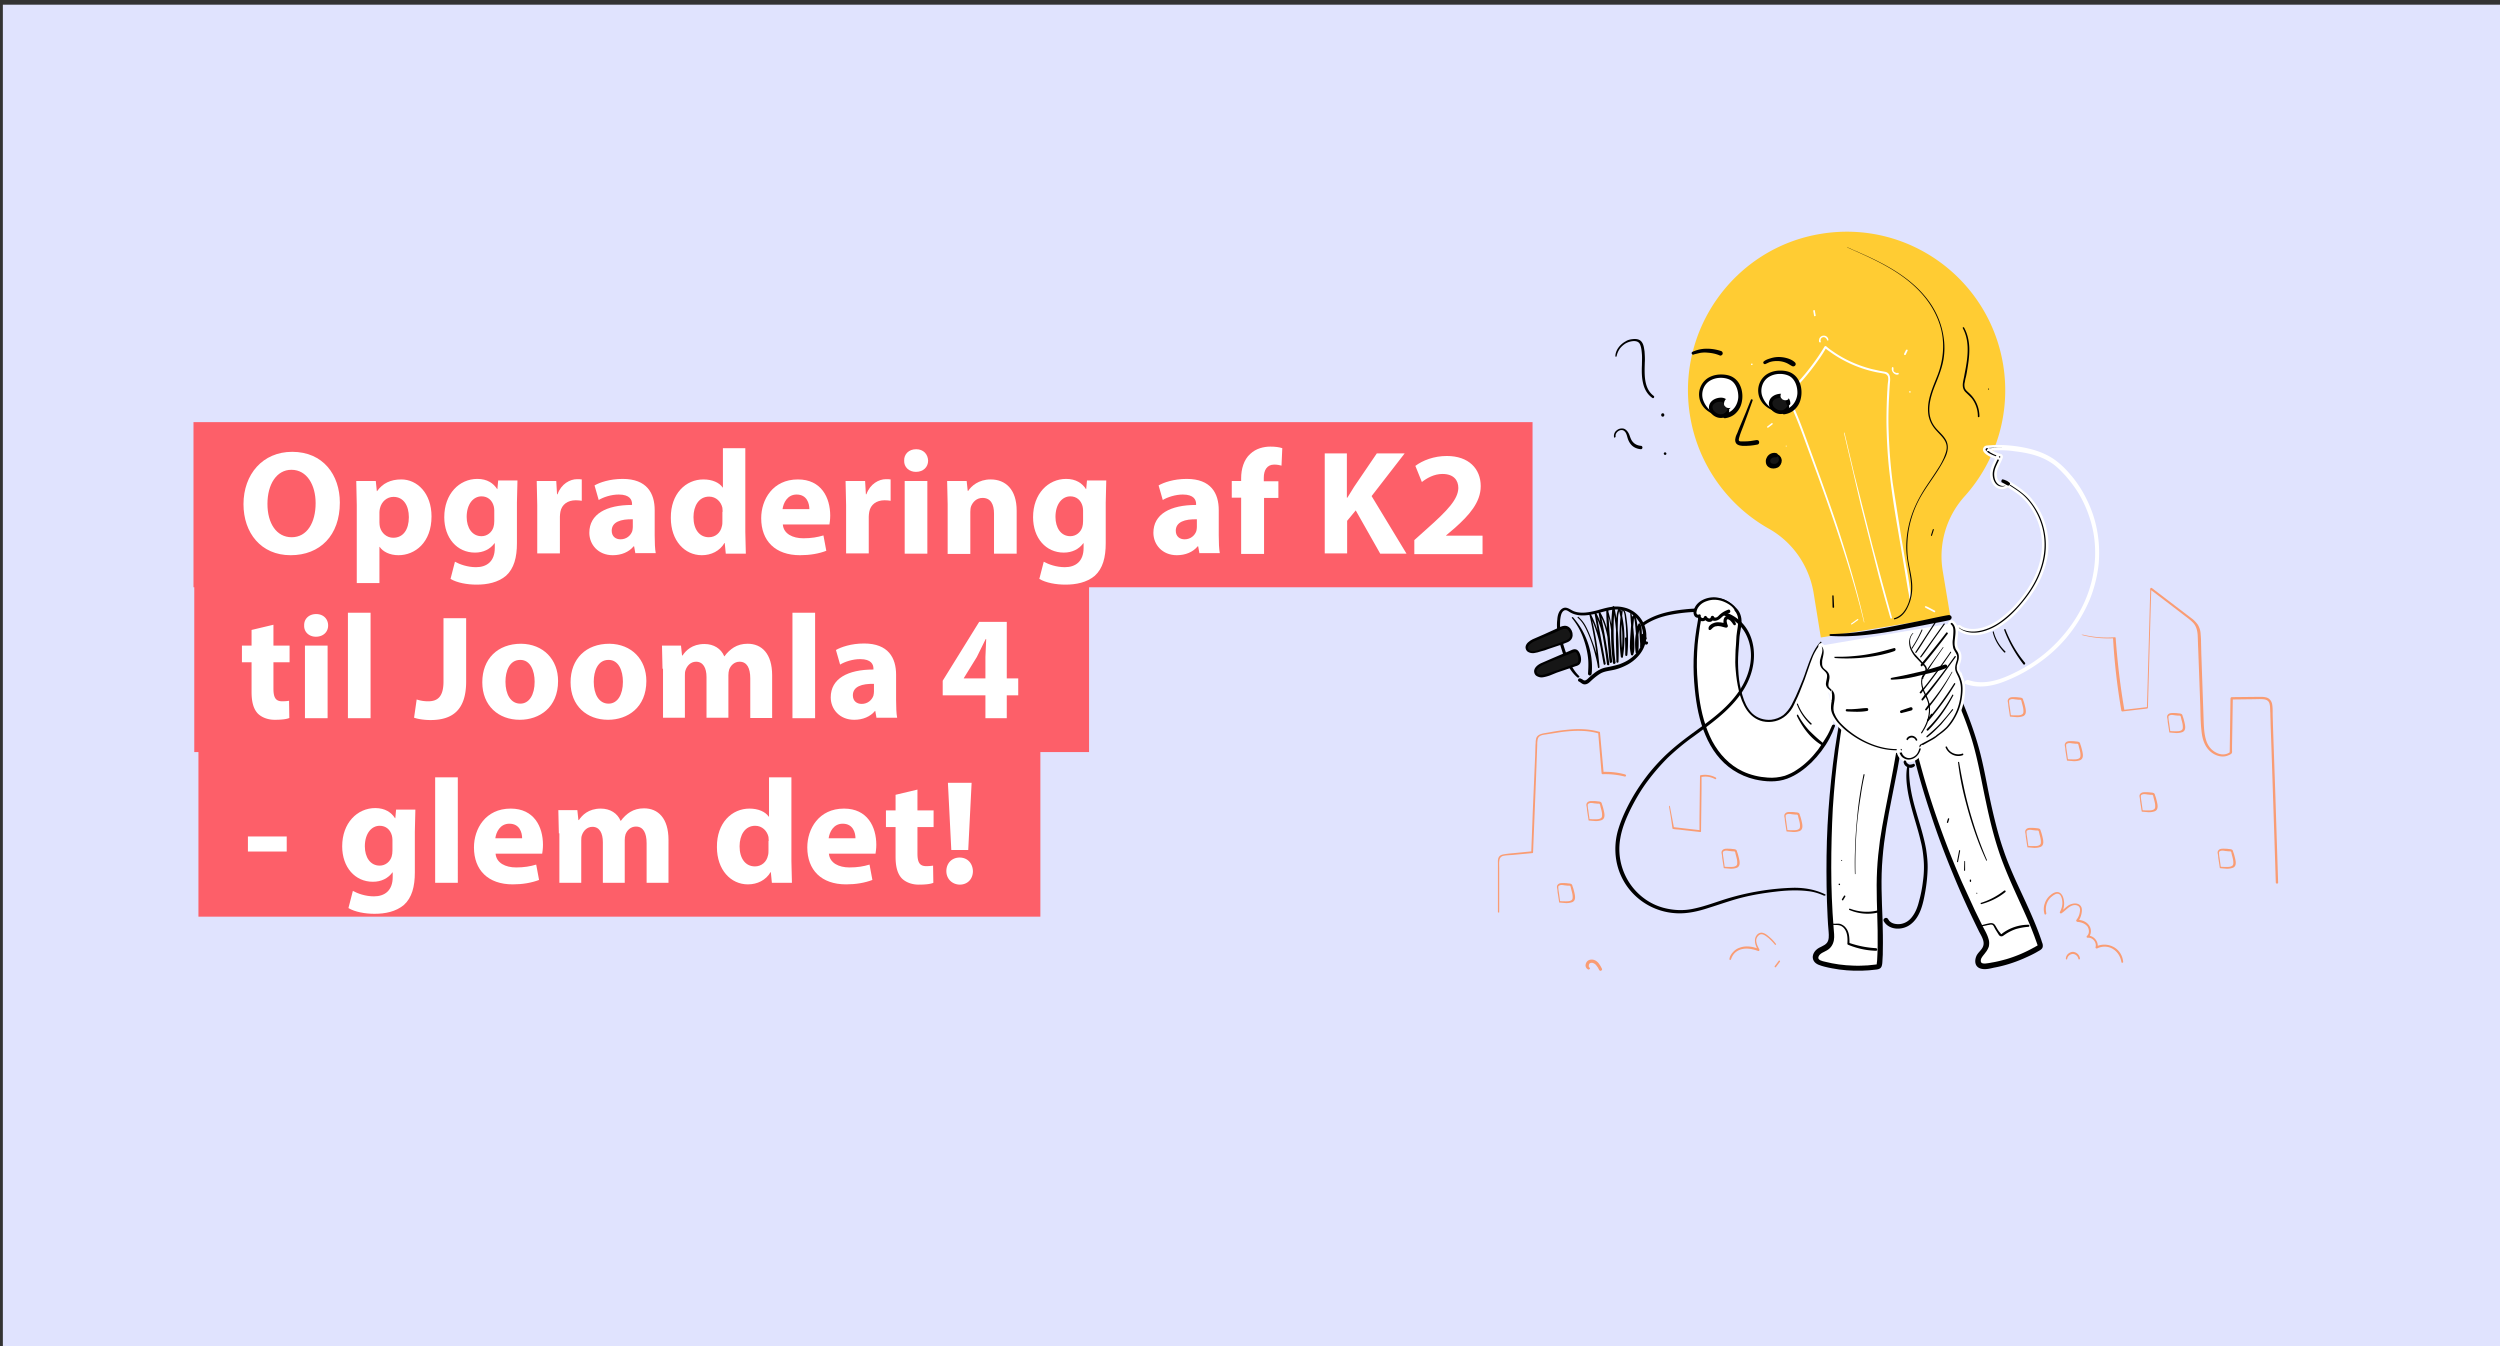 <svg xmlns="http://www.w3.org/2000/svg" viewBox="0 0 960 517" xmlns:v="https://vecta.io/nano"><rect x="0" y="0" width="960" height="517" fill="#333333" stroke="none"/><path fill="#e0e3fe" d="M1.1 1.8h960v515.6H1.1z"/><path fill="#fff" d="M699.2 246.7c-3 3.2-4.2 7.7-5.7 11.8-1.4 4-3 8-4.9 11.8-1.8 3.6-4.6 6.3-8.8 6.5-10.5.6-12.5-13-12.9-20.7-.1-2.8 0-5.6.3-8.4.1-1.4.1-3 .3-4.4.3-1.7.7-3.3.6-5.1 0-.7-.2-1.5-.4-2.2-.3-.8-.8-1.5-1.3-2.1-1.9-2.1-5.4-4.4-8.3-3.4-.7.3-1.4.7-2 1.2-1.4 1.1-2.6 2.4-3 4.2-.5 1.8-.7 3.7-1 5.5-.7 4.4-1.1 8.8-1.1 13.3 0 18.1 4 41.5 25.9 44.4 2.6.4 5.3.3 7.9-.4 8.5-2.3 16.2-12.1 19.3-20.1"/><path d="M699 246.5c-2.8 3.1-4.1 7.2-5.5 11.1-.7 2.2-1.6 4.4-2.5 6.5-.9 2.2-1.9 4.4-3 6.5-.8 1.5-1.9 2.9-3.2 4-1.4 1-3 1.6-4.7 1.8-2.7.2-5.3-.6-7.3-2.5-1.9-1.9-3-4.4-3.7-6.9-.8-2.6-1.3-5.3-1.5-8.1-.1-1.5-.2-3-.2-4.6 0-2.4.2-4.8.4-7.3.1-1.1.1-2.3.3-3.4l.6-3.5c.1-1.2.1-2.4-.2-3.5s-.8-2.1-1.6-2.9c-1.3-1.5-2.9-2.6-4.7-3.4-1.9-.8-4-.7-5.7.4s-3.1 2.6-3.8 4.4c-.3 1-.6 2.1-.7 3.1l-.6 3.5c-1.2 7.6-1.4 15.3-.6 23 .6 6 1.7 12 4.1 17.6 2.2 5.3 5.7 10.2 10.6 13.4 2.6 1.7 5.4 2.9 8.4 3.6 4 .9 8.4 1.2 12.4-.3 3.5-1.3 6.6-3.6 9.3-6.2 2.7-2.7 5.1-5.8 6.9-9.2.8-1.5 1.5-3.1 2.1-4.7.3-.7-.8-.9-1.1-.3-.7 1.6-1.4 3.2-2.3 4.6-1 1.6-2 3.2-3.1 4.7-2.3 3-5 5.7-8.1 7.7-1.4 1-3 1.7-4.6 2.3-2.1.6-4.4.9-6.6.7-3.3-.2-6.6-1-9.6-2.4-5.1-2.4-9-6.6-11.7-11.6-2.7-5.2-4.2-11-5-16.8-.4-2.9-.6-5.9-.8-8.8-.2-3.8-.1-7.7.2-11.5.2-2.4.6-4.7.9-7.1l.6-3.5c.2-.9.5-1.9 1-2.7s1.2-1.5 1.9-2c.7-.7 1.6-1.1 2.5-1.4 1.8-.4 3.7.6 5.2 1.7 1.6 1.2 3.1 2.7 3.4 4.8.3 2.3-.4 4.6-.6 6.9-.1 1.2-.1 2.3-.2 3.5s-.2 2.4-.2 3.6c-.1 2-.1 4 .1 6 .2 2.7.6 5.3 1.2 7.9s1.6 5.3 3.1 7.5c1.5 2.1 3.5 3.7 6.1 4.3 3.2.7 6.5-.1 9-2.3 1.3-1.2 2.3-2.5 3-4.1 1-2.1 2-4.2 2.8-6.4.9-2.2 1.7-4.3 2.4-6.5.7-2 1.3-3.9 2.1-5.8.8-1.8 1.9-3.5 3.2-5.1.2-.2-.2-.6-.4-.3h0z"/><path fill="#fff" d="M710.5 259.2c-7.3 32.3-9.7 65.4-7.3 98.4.1 1.8.2 3.9-1 5.2-.9 1-2.2 1.4-3.3 2.1s-2.1 2-1.7 3.3c.4 1 1.6 1.4 2.6 1.7a52.18 52.18 0 0 0 20.8 1.2c.5 0 1-.3 1-.9v-.2c1-12.1-.6-24.3 0-36.4.9-18.7 6.8-36.8 8.7-55.4"/><path d="M710.1 259.1c-1.7 7.6-3.4 15.2-4.6 22.9-1.3 7.7-2.2 15.5-2.9 23.3s-1.1 15.6-1.2 23.4 0 15.6.4 23.4c.1 1.9.2 3.8.4 5.8.1 1.4.2 3.1-.7 4.2-1 1.2-2.8 1.5-3.9 2.5-1.3 1.1-2 2.9-1.1 4.4.8 1.4 2.7 1.8 4.1 2.2 1.9.5 3.8.8 5.7 1.1 3.8.5 7.6.6 11.4.3l2.9-.3c.9-.1 1.7-.4 2-1.4.3-.9.2-1.9.3-2.8.1-1 .1-2 .1-3 .1-4 0-7.9-.1-11.9-.3-7.9-.7-15.8 0-23.7.6-7.7 2-15.3 3.5-22.8s3.1-15.1 4.1-22.7c.3-1.9.5-3.7.7-5.6 0-.5-.4-.8-.8-.8-.5 0-.8.4-.8.8-.8 7.5-2.2 14.9-3.6 22.2s-3 14.7-4.1 22.1c-.5 3.7-.9 7.5-1.1 11.3-.2 3.9-.2 7.8-.1 11.7.2 7.8.6 15.5.1 23.3 0 .2-.2 1.1-.1 1.3 0 0 .3-.1 0 0-.2 0-.4.1-.6.1l-2.8.3c-1.9.1-3.7.2-5.6.1-3.7-.1-7.4-.6-10.9-1.5-.9-.2-3-.6-2.5-1.9.5-1.4 2.2-1.8 3.3-2.5 1.4-.8 2.3-2.2 2.6-3.8s0-3.3-.1-4.9c-.6-7.6-.9-15.3-.9-23 0-7.6.2-15.2.6-22.8.5-7.6 1.2-15.2 2.2-22.7 1-7.6 2.2-15.1 3.7-22.6.4-1.8.7-3.7 1.1-5.5.1-.8-.6-.9-.7-.5h0z"/><path fill="#fff" d="M730.1 264.8c5.7 32.6 16.3 64.1 31.3 93.6.8 1.6 1.7 3.5 1.1 5.2-.4 1.3-1.5 2.2-2.3 3.3s-1.2 2.7-.3 3.7c.8.8 2 .7 3.1.6 7-1 13.7-3.3 19.7-6.9.5-.2.8-.7.6-1.2 0-.1 0-.1-.1-.2-3.8-11.5-9.9-22.2-14.1-33.6-4-11.1-6.1-22.8-8.5-34.3-2.4-11.8-6.2-21.2-11.2-32.1"/><path d="M729.7 264.9c1.4 8.1 2.9 16.1 4.9 24.1 1.9 8 4.2 15.8 6.8 23.6 2.5 7.7 5.4 15.4 8.5 22.9 3.1 7.6 6.5 15 10.1 22.3.8 1.5 2.1 3.5 1.6 5.3-.4 1.6-2.1 2.6-2.7 4.1-.7 1.7-.6 3.8 1.3 4.6 1.7.7 3.7.2 5.4-.2 3.9-.7 7.7-1.9 11.4-3.5 1.8-.8 3.6-1.6 5.3-2.6.8-.5 1.9-.9 2.1-1.9.1-.6 0-1.1-.2-1.6s-.3-1-.5-1.5c-2.7-7.8-6.4-15.2-9.8-22.7-1.7-3.8-3.3-7.6-4.6-11.5-1.4-4-2.5-8.1-3.5-12.2s-1.9-8.3-2.7-12.4-1.6-8.1-2.6-12.1c-1.9-7.5-4.6-14.8-7.7-21.9l-2.4-5.4c-.2-.4-.7-.5-1.1-.3s-.5.7-.3 1.1c3.1 6.9 6.1 14 8.3 21.3 2.3 7.7 3.6 15.7 5.3 23.5 1.7 8.1 3.7 16.2 6.7 23.9 2.9 7.5 6.5 14.8 9.7 22.2.8 1.8 1.5 3.7 2.2 5.5.3.9.7 1.9 1 2.8.1.2.2.5.2.8 0-.1.1-.1 0 0l-.6.3c-.2.1-.4.3-.7.4-3.4 1.9-6.9 3.4-10.6 4.5-1.8.5-3.7 1-5.6 1.3-.9.2-1.7.3-2.6.4-.5 0-1.4 0-1.6-.6-.2-.5 0-1.3.3-1.7.4-.7 1-1.3 1.4-1.9.6-.7 1-1.5 1.3-2.3.2-1 .2-2-.1-2.9-.5-1.9-1.6-3.6-2.5-5.4l-2.7-5.5-5-10.9c-3.2-7.3-6.1-14.7-8.8-22.3s-5.1-15.2-7.2-23a465.25 465.25 0 0 1-5.7-23.3c-.4-1.9-.8-3.8-1.1-5.8-.3-.1-.9.1-.9.5h0z"/><path fill="#fc3" d="M769.2 140c-5.5-33.2-36.8-55.7-70-50.2-33.1 5.4-55.7 36.9-50.2 70 3 18.2 14.1 34.1 30.2 43.2 9.1 5.1 15.4 14.1 17.2 24.5l2.8 17.3 49.7-8.2-2.9-17.4c-1.7-10.3 1.4-20.8 8.4-28.6a60.85 60.85 0 0 0 14.8-50.6z"/><path fill="#fff" d="M699.4 247.9c1.6 2.3-1.3 5.7.1 8.1.6 1 1.8 1.5 2.2 2.6.6 1.6-.9 3.7.1 5.2.3.5.9.8 1.3 1.2 1.8 2-.2 5.5.4 7.9.8 3 3.3 5.6 5.6 7.5 5.7 4.7 13.2 8 20.6 7.5-.3 1.4.7 2.9 2.1 3.4s3 0 4-1.1 1.6-2.5 1.6-4c0-.1 5.2-2.9 5.7-3.3 1.7-1.3 3.4-2.5 4.8-4.1 3.4-4 5.2-9.1 5.2-14.4 0-2.7-.7-4-1.8-6.2-1.3-2.7 1-4.4.3-6.9-.2-.7-.7-1.3-1-1.9-1.5-3.1 1.3-7.7-1.3-10"/><path stroke="#fff" stroke-miterlimit="10" d="M698.9 248.2c.9 1.3 0 3.1-.3 4.5-.3.8-.3 1.7-.2 2.6.2.9.7 1.7 1.4 2.3.6.6 1.3 1.1 1.3 1.9 0 .9-.3 1.7-.4 2.6-.2 1 .2 2 .9 2.7.2.2.4.3.6.5l.4.4c.2.3.4.6.4 1 0 .1 0 0 0 0v.1.3.7c0 .5-.1.8-.1 1.2a13.33 13.33 0 0 0-.3 2.8c0 2.1 1.3 4.1 2.5 5.7 1.4 1.6 2.9 3.1 4.6 4.3 1.7 1.3 3.6 2.5 5.6 3.5 4 2 8.3 3.3 12.8 3.3.6 0 1.1 0 1.7-.1l-.9-1.1c-.3 1.3.2 2.6 1.1 3.6 1 .9 2.4 1.4 3.7 1.1 2.9-.5 4.5-3.3 4.6-6l-.1.5-.3.3h.1c.1 0 .1-.1.2-.1.2-.1.4-.2.5-.3.5-.3 1.1-.6 1.6-.9 1-.6 2.1-1.1 3.1-1.8.7-.5 1.4-1.1 2.1-1.6 1-.7 1.9-1.5 2.7-2.3 1.6-1.7 2.8-3.6 3.8-5.7s1.6-4.3 1.9-6.6c.3-2.2.4-4.5-.3-6.6a13.9 13.9 0 0 0-1.2-2.8c-.2-.4-.4-.8-.5-1.3v-1.1c.2-.8.5-1.6.7-2.5.2-1.1.1-2.2-.4-3.1-.3-.5-.6-.9-.8-1.3-.1-.3-.2-.7-.3-1.1-.1-.9 0-1.8.1-2.6.2-1.8.5-3.7-.4-5.3-.2-.4-.5-.7-.8-1-.8-.7-2 .5-1.2 1.2.7.6.8 1.3.8 2.2 0 1-.1 2.1-.2 3.1-.2 1.1-.1 2.2.1 3.3.1.6.4 1.1.7 1.6s.6 1 .8 1.5c.1.4 0 .8 0 1.3-.1.5-.3 1-.4 1.4-.3 1.1-.5 2.2-.1 3.4.4 1.1 1.1 2.2 1.4 3.2a10.3 10.3 0 0 1 .6 3.5c0 2.6-.5 5.2-1.4 7.6s-2.3 4.7-4 6.6c-.9.9-2 1.8-3.1 2.6-.3.2-.6.4-.9.7-.1 0-.3.3-.4.3l.1-.1c-.2.1-.4.2-.6.4-1.3.8-2.7 1.5-4 2.2-.4.2-.8.4-1.2.7-.5.4-.4 1.1-.5 1.7s-.3 1.1-.6 1.6c-.5.9-1.5 1.5-2.5 1.7-1 .1-1.9-.4-2.4-1.2-.2-.4-.3-.8-.2-1.2.1-.5-.2-1.2-.9-1.1-4.2.3-8.5-.7-12.3-2.4s-7.4-4.2-10.3-7.2c-.7-.7-1.3-1.6-1.8-2.4-.2-.4-.4-.8-.6-1.3-.1-.2-.2-.4-.2-.7 0-.1-.1-.2-.1-.3v-.1c0-.2 0 .1 0 0-.2-1.8.5-3.4.4-5.2 0-1-.3-1.9-.9-2.6-.3-.3-.7-.7-1.1-1-.1-.1-.2-.3-.3-.4 0-.1-.1-.3-.1-.4 0-.8.3-1.7.4-2.6.1-1-.1-2-.8-2.8-.5-.7-1.4-1.1-1.8-1.8-.1-.3-.2-.5-.2-.8v-1.2c.2-1.5.9-3.2.4-4.8-.1-.4-.3-.7-.5-1-.7-1-1.6-.5-1.2.1h0z"/><path d="M732.6 284.1c.3-.6 1-.9 1.6-.9.6.1 1.2.4 1.4 1 .1.2.2.3.4.2.2 0 .3-.2.2-.4-.3-.8-1.1-1.4-2-1.5-.9 0-1.7.4-2.1 1.2-.1.1 0 .3.1.4.2.2.3.2.4 0h0zm1.9-41c-1.7 1.6-1.7 4.3-.8 6.4.6 1.2 1.3 2.4 2.3 3.3l3 3.2c.4.5.5 1.3.2 1.9s-.7 1.1-1 1.6c-.6 1.3-.6 2.7-.3 4.1s1 2.8 1.6 4.1c.7 1.3 1.1 2.8 1.2 4.3.2 3.3-1.2 6.6-3 9.3-.2.2.2.5.4.2 1.6-2.4 2.8-5.1 3-7.9.1-1.4 0-2.8-.4-4.2-.4-1.5-1.2-2.8-1.8-4.2-.5-1.3-1-2.8-.7-4.2.1-.7.4-1.3.8-1.9.4-.5.7-1.1.9-1.7.3-1.3-.9-2.4-1.8-3.2l-2.9-3.2c-.9-1.2-1.6-2.5-1.7-4-.2-1.4.2-2.8 1.2-3.8.1 0-.1-.2-.2-.1h0z"/><path d="M737.9 241.8c-1.1 2.5-2.4 4.9-3.9 7.1-.1.2.2.3.3.2 1.5-2.3 2.8-4.6 3.9-7.1.1-.2-.2-.4-.3-.2zm5-2.8l-3.7 5.7-3.7 5.7c-.1.3.2.5.4.2 1.3-1.8 2.5-3.8 3.7-5.7l3.7-5.7c.1-.2-.3-.4-.4-.2h0zm3.5.5l-4.5 6.3-4.5 6.3c-.2.3.2.5.4.2 1.6-2 3-4.2 4.5-6.3l4.5-6.3c0-.2-.2-.4-.4-.2h0zm1 3.4c-3.2 4.2-6.5 8.3-9.9 12.3l.5.4c.4-.8 1-1.5 1.7-2.1.2-.2-.1-.5-.3-.3-.7.6-1.3 1.4-1.8 2.2-.2.3.2.6.5.4 3.4-4.1 6.7-8.3 9.9-12.5-.1-.4-.4-.6-.6-.4h0zm-1.3 5.6l-5.3 7.4-2.5 3.7c-.1.2-.7.9-.1 1.1.2 0 .3-.1.4-.2 0-.1 0-.3-.1-.3-.2-.2-.5.2-.2.4h0l-.1-.2c.2 0 .3-.1.4-.3l.1-.1a.76.76 0 0 0 .2-.4l.5-.8 1-1.5 1.9-2.9 4-5.8c-.1-.1-.2-.2-.2-.1h0zm2.8 1.9c-2.8 4.1-5.8 8.1-8.9 12.1l-2.7 3.3.5.4.9-1.5c.2-.3-.3-.6-.5-.3-.3.5-.6.9-1 1.4-.2.3.3.6.5.4 3.2-3.9 6.2-8 9.1-12.1l2.4-3.5c.2-.3-.2-.5-.3-.2h0zm1.7 1.6c-3.1 4.4-6.4 8.7-9.8 12.9l-2.9 3.5.5.4 1.1-1.6c.2-.3-.3-.6-.5-.3l-1.1 1.6c-.2.3.3.7.5.4 3.5-4.1 6.7-8.5 9.9-12.9l2.7-3.7c.2-.3-.2-.5-.4-.3h0zm-1.1 6c-2.9 5.1-6.3 9.8-10.2 14.3l.5.4 1.5-2.2c.2-.3-.3-.6-.5-.3l-1.5 2.1c-.2.3.3.7.5.4 3.8-4.5 7.1-9.4 9.9-14.6.1-.1-.1-.2-.2-.1h0z"/><path d="M750.4 262.4c-3.1 4.9-6.5 9.6-10.3 14l.5.4 1.4-2.3c.2-.3-.3-.6-.5-.3-.5.8-1 1.5-1.5 2.3-.2.3.3.7.5.4 3.8-4.5 7.3-9.2 10.3-14.2.1-.1 0-.3-.1-.3-.1-.2-.3-.1-.3 0h0zm-.7 4.4c-2.6 4.8-5.9 9.3-9.8 13.2l.5.5c.8-.9 1.6-1.8 2.3-2.8.2-.2-.1-.6-.3-.3-.8.9-1.7 1.7-2.5 2.6-.3.3.2.8.5.5 3.9-4 7.1-8.5 9.7-13.5 0-.2-.3-.4-.4-.2h0zm-.1 5.6c-1.4 1.9-3 3.7-4.6 5.5-1.6 1.7-3.4 3.2-5.2 4.8-.2.2.1.6.3.4 1.9-1.4 3.6-3.2 5.3-4.9l4.6-5.6c.1-.2-.2-.4-.4-.2h0zm-44.9-19.7c6 .4 12 0 17.9-1.3 1.7-.4 3.3-.8 4.9-1.4.7-.3.4-1.4-.3-1.1-2.9.8-5.7 1.6-8.6 2.1-2.9.6-5.9.9-8.8 1.1-1.7.1-3.4.1-5.1.1-.4-.1-.4.4 0 .5h0zm21.7 8.3c2.8-.1 5.5-.4 8.2-1l8.1-1.9a39.56 39.56 0 0 0 4.5-1.5c.4-.1.6-.5.5-.9s-.5-.6-.9-.5l-7.9 2.4-8 1.8-4.6.9a.55.55 0 0 0-.3.5.76.76 0 0 0 .4.2h0zm-17.2 12.2c2.6.1 5.3.3 7.8-.2.6-.1.5-1.1-.1-1.1-1.3 0-2.5.2-3.8.3s-2.6.2-3.8.1c-.7 0-.7.8-.1.9h0zm21.1.6c.6-.2 1.2-.3 1.9-.5.6-.2 1.2-.3 1.8-.5.3-.1.5-.4.4-.8-.1-.3-.4-.5-.8-.4l-1.8.6-1.8.6c-.3.1-.4.4-.4.6.1.3.4.5.7.4h0zm-26.7-44.9l.1 4.2c0 .4.6.4.6 0l-.2-4.2c0-.4-.5-.4-.5 0zm-.7 15.3c6 .4 12-.1 17.9-.9 6-.8 11.9-2.1 17.8-3.2 3.4-.7 6.8-1.2 10.1-2 .5-.2.8-.7.7-1.2-.2-.5-.7-.8-1.2-.7-3 .5-6 1.2-8.9 1.8l-8.9 1.8c-5.8 1.2-11.6 2.3-17.5 3-3.3.4-6.7.6-10 .7-.2 0-.4.2-.4.4.1.1.2.3.4.3h0z"/><path d="M715.9 238.9c-2.7-12.1-6.2-23.9-10-35.7-3.9-11.8-8.2-23.4-12.4-35-2.3-6.3-4.6-12.5-8-18.3l-.4.6c1.4.5 2.7-.2 3.7-1 1.2-1 2.3-2.3 3.4-3.5 2.2-2.5 4.2-5.1 6.1-7.8 1.1-1.5 2.1-3.1 3-4.7l-.6.1c5.8 4.6 12.5 7.8 19.7 9.3.9.2 1.8.3 2.7.5.9.1 1.6.4 1.9 1.3.2.9 0 1.8-.1 2.7-.1 1-.1 2-.2 3a232.33 232.33 0 0 0-.3 11.8c.1 7.1.5 14.2 1.4 21.2.8 6.9 1.9 13.7 3.1 20.6l3.8 22.7c.2 1 .4 2 .5 3 .1.5.8.3.7-.2l-.9-6.2c-.3-2-.6-3.9-1-5.8l-1.9-11.1-3.3-21c-.9-7-1.4-14.1-1.6-21.2-.1-3.9 0-7.8.2-11.6.1-2.1.2-4.2.4-6.3.1-1.5-.1-3.1-1.8-3.5-.9-.2-1.8-.3-2.6-.5l-2.7-.6c-5.4-1.4-10.6-3.7-15.2-7-.8-.5-1.5-1.1-2.2-1.7-.2-.2-.4-.1-.6 0l-.1.1c-2 3.4-4.3 6.6-6.8 9.7-1.2 1.5-2.5 3-3.9 4.4-1.1 1.2-2.8 3.2-4.7 2.5-.3-.1-.6.3-.4.6 3 5.2 5.3 10.8 7.4 16.5l6.3 17.2c4.2 11.6 8.2 23.2 11.8 35 2 6.6 3.9 13.3 5.5 20.1-.1-.1.1-.1.1-.2h0zm-16.7-107.6c0-.2-.1-.4-.1-.6s.1-.3.1-.5c.1-.3.4-.6.8-.7.7-.2 1.4.4 1.6 1.1 0 .1.2.2.3.2s.2-.1.2-.3c0-.4-.2-.8-.5-1.1s-.7-.5-1.1-.5c-.8-.1-1.6.4-1.9 1.2-.1.4-.2.9 0 1.3.3.1.7.1.6-.1h0zm27.3 9.9c-.3 1.1.5 2.3 1.5 2.6.3.1.6.1.9 0 .2-.1.3-.2.2-.4s-.2-.3-.4-.2h0-.1-.1-.2s-.1 0 0 0h-.1c-.1 0-.1 0-.2-.1 0 0-.1-.1 0 0h-.1c-.1 0-.1-.1-.2-.1 0 0-.1 0-.1-.1-.1 0 0 0 0 0-.1 0-.1-.1-.2-.1l-.1-.1s0-.1-.1-.1c0-.1-.1-.1-.1-.2v-.1-.1-.2-.1-.1-.2c0 .1 0 0 0-.1v-.1c0-.2-.1-.4-.2-.4-.2-.1-.3 0-.4.2h0zm-42.8 7.5c-.5.3-1.1.7-1.2 1.3s.2 1.2.8 1.2c.1 0 .3-.1.3-.3 0-.1-.1-.3-.3-.3-.1 0 0 0 0 0h-.1 0s-.1 0 0 0c0 0 0-.1 0 0v-.1-.1c0-.1 0 0 0 0v-.1c0-.1 0 0 0 0v-.1-.1c.1-.4.5-.7.9-.9.1-.3-.1-.7-.4-.5h0z" fill="#fff"/><path d="M709.5 95.1c10.2 4.5 20.8 9.1 28.4 17.6 3.5 3.9 6.2 8.6 7.5 13.8 1.4 5.8.8 11.8-1.3 17.4-1.9 4.9-4.4 9.9-3.6 15.4.4 2.4 1.5 4.4 3.2 6.2 1.5 1.7 3.5 3.3 3.8 5.7.2 1.6-.5 3.2-1.1 4.7-.6 1.3-1.2 2.5-2 3.7-1.5 2.4-3.1 4.7-4.7 7.1-3.1 4.7-5.6 9.7-6.8 15.3-.6 2.7-.9 5.4-.9 8.1 0 2.8.5 5.6 1 8.3.5 2.9 1.1 5.8.8 8.7-.2 2.8-1.2 6-3.1 8.2a7.21 7.21 0 0 1-3.3 2.1c-.1 0-.2.2-.1.3 0 .1.1.2.3.1 2.4-.6 4.1-2.6 5.1-4.9 1.2-2.5 1.7-5.3 1.6-8.1s-.8-5.6-1.3-8.4c-.6-3-.7-6-.5-9 .4-6 2.2-11.7 5.2-16.9 2.9-5 6.7-9.5 9.2-14.7 1.1-2.3 1.6-4.8.2-7.1-1.2-2-3.1-3.3-4.4-5.2-3.4-4.9-1.4-11.2.6-16.1 1.1-2.7 2.2-5.5 2.8-8.3s.7-5.7.4-8.5c-.6-5.4-2.6-10.5-5.8-14.9-6.6-9.1-16.9-14.4-26.9-18.8l-4.1-1.8c-.3-.3-.4 0-.2 0h0z"/><g fill="#fff"><path d="M708.1 166.3l6.5 27.9 7 27.6 2.1 7.7 2.2 7.8c.1.2.3.3.4.2.2-.1.3-.2.2-.4l-3.8-13.8-3.7-13.8-7-27.6-3.7-15.7c0-.1-.3-.1-.2.1h0zm3 73.5l2.4-1.7c.1-.1.1-.2.1-.3-.1-.1-.2-.1-.3-.1l-2.4 1.7c-.1.1-.1.2-.1.3s.2.1.3.1h0zm28.2-6.5c.5.3 1.1.6 1.7.9l1.7.9a.34.34 0 0 0 .3-.6l-1.7-.9c-.6-.3-1.1-.6-1.7-.8-.1-.1-.3 0-.4.1-.1.2 0 .3.1.4h0zm-43-113.8l.3 1.7c0 .2.2.3.4.2s.3-.2.2-.4l-.3-1.7c0-.2-.2-.3-.4-.2s-.3.3-.2.4h0zm-23.6 20.7c.2 0 .3-.2.3-.3 0-.2-.1-.3-.3-.3s-.3.2-.3.3c0 .2.1.3.3.3zm59.2-5.8l-.7 1.4c-.1.2 0 .4.1.5.2.1.4 0 .5-.1l.7-1.5c.1-.2 0-.4-.1-.4-.2-.1-.4 0-.5.1h0zM679 164.2l1.6-1.2c.1-.1.2-.3.1-.4s-.3-.2-.4-.1l-1.6 1.2c-.1.1-.2.3-.1.4.1.2.3.2.4.1h0z"/><use href="#B"/><path d="M733.4 150.8c.2 0 .3-.1.3-.3s-.1-.3-.3-.3-.3.1-.3.3c.1.2.2.3.3.3z"/></g><path d="M672.3 153.6c-1.3 3.4-2.7 6.7-4.1 10-.3.8-.7 1.6-1 2.5-.3.7-.7 1.4-.8 2.2-.2.7-.1 1.5.4 2.1.6.6 1.4.7 2.2.8 2 .1 4-.1 5.9-.5.5-.1.7-.6.6-1.1s-.6-.7-1.1-.6c-1.5.3-3 .5-4.6.5h-1.2c-.3 0-.5 0-.8-.2-.2-.2-.1-.8 0-1.1.4-1.5 1-3 1.6-4.5l1.7-4.6c.6-1.8 1.3-3.5 1.9-5.3.2-.5-.6-.7-.7-.2h0z"/><g fill="#fff"><use href="#C"/><use href="#C"/></g><path d="M659.2 159.1c-1.3-.5-2.4-1.3-3.3-2.3a9.4 9.4 0 0 1-2-3.5c-.7-2.5.2-5.4 2.4-6.9s5.3-1.7 7.7-.7c2.6 1.1 3.6 4.3 3.5 6.9-.2 3-2.2 5.8-5.3 6.3-.9.1-.7 1.8.2 1.7 1.6-.2 3.2-.9 4.3-2.1 1.2-1.2 1.9-2.7 2.2-4.4.6-3.2-.3-7.1-3.1-9-1.4-1-3.2-1.3-4.9-1.3-1.5 0-3 .3-4.4 1-2.8 1.4-4.4 4.5-4 7.6.2 1.7 1 3.3 2.2 4.5s2.7 2 4.3 2.5c.3.1.4-.2.2-.3h0z"/><use href="#C" x="22.8" y="-1.5" fill="#fff"/><path d="M681.9 157.6c-1.3-.5-2.4-1.3-3.3-2.3a9.4 9.4 0 0 1-2-3.5c-.7-2.5.2-5.4 2.4-6.9s5.3-1.7 7.7-.7c2.6 1.1 3.6 4.3 3.5 6.9-.2 3-2.2 5.8-5.3 6.3-.9.1-.7 1.8.2 1.7 1.6-.2 3.2-.9 4.3-2.1 1.2-1.2 1.9-2.7 2.2-4.4.6-3.2-.3-7.1-3.1-9-1.4-1-3.2-1.3-4.9-1.3-1.5 0-3 .3-4.4 1-2.8 1.4-4.4 4.5-4 7.6.2 1.7 1 3.3 2.2 4.5s2.7 2 4.3 2.5c.4.1.5-.2.2-.3h0z"/><path fill="#161616" d="M682.3 174.5c1.9.5 2 2.9.5 3.9-1 .7-2.9.5-3.4-.8-.3-.8-.1-1.7.5-2.3.6-.7 1.5-1 2.4-.8z"/><path d="M682.2 175h0c.1 0 .2.1.2.1.1 0 .2.1.3.2s0 0 0 0l.1.1.1.1v.1c0 .1.1.1.1.2 0 0 .1.2 0 .1 0-.1 0 .1 0 .1 0 .1 0 .2.1.2v.1-.1.1.2.1.1c0 .1 0 0 0-.1 0 .1 0 .2-.1.2v.1.1c0 .1 0 0 0 0 0 .1-.1.1-.1.2s-.2.2-.2.3c0 0 .1-.1 0-.1v.1l-.1.1-.1.1s-.2.1-.1.1c.1-.1 0 0-.1 0 0 0-.1 0-.1.1 0 0-.1 0-.1.1h-.1c-.1 0 .1 0 .1 0-.1 0-.2.1-.3.1h-.1-.1c.1 0-.1 0-.1 0h-.1-.3-.1c.1 0 0 0-.1 0s-.2 0-.3-.1c0 0-.2-.1-.1 0s0 0-.1 0-.2-.1-.2-.2c-.1 0 .1.1.1.1h-.1l-.1-.1-.1-.1.1.1-.1-.1s0-.1-.1-.1v-.1s.1.2 0 .1c0-.1 0-.1-.1-.2v-.1c0 .1 0-.1 0-.1v-.2-.1s0 .2 0 0v-.2c0-.1 0-.1.1-.2 0 0 0-.1 0 0s0 0 0 0c0-.1.1-.1.1-.2s.1-.1.1-.2c0 0-.1.1 0 .1l.1-.1c0-.1.1-.1.1-.1l.1-.1c.1-.1 0 0 0 0 .1 0 .1-.1.2-.1s.1-.1.2-.1h.1s.2-.1 0 0c-.1.1 0 0 0 0h.1c.1 0 .1 0 .2-.1h.1 0c-.1 0 .1 0 .1 0h.2 0c-.1 0 0 0 .1 0 .4.1.9-.1 1-.6.1-.4-.1-.9-.6-1-1.5-.4-3.1.4-3.7 1.8-.4.7-.4 1.5-.2 2.3.2.6.6 1.1 1.2 1.4 1 .6 2.3.5 3.3 0 .9-.5 1.5-1.6 1.5-2.7-.1-1.2-.9-2.2-2.1-2.5-.3-.1-.5.1-.6.4.3-.1.4.2.7.3z"/><path fill="#161616" d="M686.7 154.8c.2 1.6-.8 3.3-2.8 3.4-2.5.1-5.2-2.5-3.5-4.9.5-.7 1.3-1 2.1-1.2s1.8-.3 2.5.2c1 .5 1.6 1.5 1.7 2.5z"/><path d="M686.5 154.8c.1.5-.1 1.1-.4 1.5s-.6.7-1.1 1c-1 .5-2.1.3-3-.3-.4-.3-.8-.6-1.1-1.1-.2-.4-.3-.8-.3-1.2.2-1.3 1.5-1.8 2.6-1.9.7-.1 1.4.1 1.9.6s.8 1.1.9 1.7c.2.8 1.5.7 1.5-.2s-.4-1.8-1-2.5c-.7-.8-1.6-1.2-2.6-1.2-1.7 0-3.7.8-4.4 2.5-1.3 3.1 2.6 6.1 5.5 5.1.8-.3 1.5-.8 1.8-1.6.2-.3.2-.7.2-1.1V155c-.1-.5-.6-.5-.5-.2z"/><path fill="#161616" d="M663.8 156.3c.2 1.6-.8 3.3-2.8 3.4-2.5.1-5.2-2.5-3.5-4.9.5-.7 1.3-1 2.1-1.2s1.8-.3 2.5.2c.9.5 1.5 1.5 1.7 2.5z"/><path d="M663.5 156.3c.1.5-.1 1.1-.4 1.5s-.6.7-1.1 1c-1 .5-2.1.3-3-.3-.4-.3-.8-.6-1.1-1.1-.2-.4-.3-.8-.3-1.2.2-1.3 1.5-1.8 2.6-1.9.7-.1 1.4.1 1.9.6s.8 1.1.9 1.7c.2.8 1.5.7 1.5-.2s-.4-1.8-1-2.5c-.7-.8-1.6-1.2-2.6-1.2-1.7 0-3.7.8-4.4 2.5-1.3 3.1 2.6 6.1 5.5 5.1.8-.3 1.5-.8 1.8-1.6.2-.3.2-.7.2-1.1v-1.1c0-.5-.5-.5-.5-.2zm14.4-16.5l1.3-.6c.4-.2.9-.3 1.3-.4 1.8-.3 3.6-.2 5.3.5.8.3 1.6.9 2.4 1.3.9.4 1.8-.6 1.1-1.4-.8-.8-1.9-1.3-2.9-1.6-2-.6-4.2-.7-6.2-.1-1 .3-2.1.6-2.9 1.3-.5.4 0 1.2.6 1h0zm-26.8-4.7c-.2-.2-.6-.2-.9-.2l.2 1.2 2.5-.6c.8-.1 1.7-.2 2.5-.1 1.7.1 3.4.4 5 1.1.4.2 1-.2 1.1-.6.1-.5-.2-1-.6-1.1-1.8-.6-3.6-.9-5.5-.9a13.33 13.33 0 0 0-2.8.3c-.9.2-1.8.5-2.7.9-.7.4-.1 1.4.6 1 .2-.1.6-.2.7-.5 0-.2 0-.4-.1-.5h0zm109.7 220.7c.7-.2 1.5-.3 2.2-.5.4-.1.7-.1 1.1-.2.3-.1.8-.1 1.1.1.2.2.4.4.5.7l.6 1.1 1.2 1.9c.3.5.8.8 1.4.6.3-.1.5-.3.8-.5l.9-.6c1.2-.7 2.4-1.3 3.7-1.7 1.5-.4 3-.7 4.6-.8.2 0 .4-.2.4-.4s-.2-.4-.4-.4c-3.5 0-6.9 1.1-9.7 3.1-.2.1-.5.5-.7.5-.2-.1-.5-.6-.7-.8-.5-.6-.9-1.3-1.3-2-.3-.5-.6-1.1-1.2-1.3-.7-.3-1.5 0-2.1.1-.9.2-1.7.4-2.6.7-.1 0-.2.2-.2.3.1.1.2.1.4.1h0zm-57.5-.8c.9.3 1.9.1 2.9.3.9.2 1.6.7 2.1 1.4 1.2 1.6 1.2 3.8 1.1 5.7 0 .2.1.3.3.4 3.4 1.4 7 2.2 10.7 2.3.6 0 .6-.9 0-1a37.67 37.67 0 0 1-10.5-2.1l.3.4c0-2.1 0-4.4-1.4-6.1-.5-.7-1.3-1.2-2.1-1.5-1.1-.3-2.2.1-3.3-.2-.1 0-.2 0-.3.2 0 .1.1.2.2.2h0zm49-28.4l-.8 4.2c0 .3.3.4.4.1l.8-4.2c0-.2-.4-.4-.4-.1h0zm2 4.2l-.1 3.4c0 .1.1.2.2.2s.2-.1.2-.2v-3.4c0-.1-.1-.2-.2-.2 0 0-.1.1-.1.2h0zm2.1 7.2v.4c0 .1 0 .1.1.2s.2.1.3 0c0 0 .1-.1.1-.2v-.4c0-.1 0-.1-.1-.2s-.2-.1-.3 0c-.1 0-.1.1-.1.2z"/><use href="#B" x="73.2" y="171.7"/><path d="M748 314.4l-.4 1.3c0 .1 0 .3.2.3.1 0 .3 0 .3-.2l.4-1.3c0-.1 0-.3-.2-.3-.1 0-.3.1-.3.2z"/><use href="#B" x="21.3" y="159.1"/><path d="M706.3 339.9c.2 0 .3-.1.3-.3 0-.1-.1-.3-.3-.3s-.3.1-.3.3c.1.2.2.3.3.3zm1.5 5.7l.8-1.3c.1-.1 0-.3-.1-.4s-.3 0-.4.1l-.8 1.3c-.1.1 0 .3.1.4.2.1.4.1.4-.1z"/><path d="M785.8 350.7c-.5-2.1 0-4.3 1.5-5.9.4-.4.8-.7 1.2-1 .5-.3 1.1-.7 1.7-.6 1.2.1 1.6 1.8 1.7 2.8.2 1.5-.2 2.9-.9 4.2-.1.2 0 .4.2.5.1.1.3.1.4 0 1.8-1.1 3.3-3.5 5.7-3.1.4.1.8.3 1.1.6a2.22 2.22 0 0 1 .3 1.6c-.1 1.3-.6 2.5-1.4 3.5-.1.2 0 .5.2.6.1 0 .1.1.2.1 1.4.1 3 .6 3.9 1.8.7 1.1.8 2.7-.2 3.6-.2.2-.2.5 0 .6.1.1.2.1.3.1 1.9-.2 3.5 1.8 3 3.6-.1.2.1.5.3.5h.3c2-1 4.4-.9 6.2.3 1.7 1.1 2.8 2.9 3.1 4.9 0 .4.7.4.7 0-.2-2.3-1.4-4.4-3.4-5.6-2.2-1.3-4.8-1.4-7.1-.3l.6.5c.7-2.3-1.4-4.9-3.8-4.7l.3.8c1.2-1.2 1.3-3.2.4-4.6-1-1.6-2.9-2.3-4.7-2.3l.4.7c.6-.9 1.1-2 1.3-3.1.2-1 .3-2.2-.4-3-1.2-1.4-3.5-.9-4.8 0-1 .7-1.9 1.7-3 2.4l.5.5c.8-1.3 1.1-2.8 1-4.3-.1-1.3-.5-2.9-1.7-3.6s-2.7.2-3.6 1c-1 .8-1.7 1.9-2.1 3.1-.5 1.3-.5 2.8-.1 4.1 0 .1.2.2.4.2.2-.2.3-.3.3-.5h0zM682 362.5c-.7-.9-1.4-1.7-2.2-2.4s-1.7-1.5-2.6-1.8c-1.9-.7-3.4 1.2-3.3 3 0 1.3.6 2.5 1.2 3.7l.5-.5c-2.3-1-5.1-1.5-7.5-.6a5.63 5.63 0 0 0-2.6 1.7c-.7.7-1.3 1.7-1.4 2.7 0 .4.5.4.6.1.3-.9.7-1.6 1.3-2.3a6.08 6.08 0 0 1 2.4-1.5c2.3-.7 4.6-.2 6.8.6.2 0 .4-.1.4-.3v-.3c-.6-1.1-1.2-2.3-1.2-3.5 0-.9.7-2 1.6-2.3 1.1-.3 2.3.8 3.1 1.4.9.8 1.8 1.7 2.5 2.6.2.1.5-.1.4-.3h0z" fill="#f99c73"/><path d="M731 292.8c.3 1.8 2.9 2.8 4.2 1.4.2-.2.2-.5 0-.7s-.5-.3-.7-.1c-.1 0-.2.1-.2.1-.1.1.1 0 0 0h-.1c-.2 0-.3.1-.5.1h0-.1-.3-.1c-.1 0 .2 0 0 0-.1 0-.2 0-.2-.1-.1 0-.2 0-.2-.1-.1 0 .1.1 0 0 0 0-.1 0-.1-.1-.1 0-.1-.1-.2-.1l-.1-.1c-.1 0-.1-.1-.2-.2l-.1-.1c0 .1 0-.1 0-.1 0-.1-.1-.1-.1-.2-.1-.1 0 .1 0 0v-.1c-.1-.3-.4-.4-.6-.4s-.5.5-.4.8h0z"/><path d="M732.3 294.7c-.4 2.4-.3 4.8 0 7.2s.8 4.8 1.4 7.1c1.2 4.8 2.8 9.4 3.9 14.2.6 2.3.9 4.7 1.1 7.1.2 2.7.1 5.5-.3 8.2-.3 2.6-.8 5.1-1.5 7.6-.5 2.1-1.3 4.2-2.6 5.9-1.1 1.5-2.6 2.5-4.4 2.8-1.4.2-3.2 0-4.2-1-.2-.1-.3-.3-.4-.5l-.1-.1c-.1-.1-.1-.2-.2-.3-.6-1-2.2-.1-1.6.9 2.1 3.5 7.2 3.5 10.2 1.2 3.9-2.9 4.9-8.2 5.7-12.6a59.72 59.72 0 0 0 .9-8.5c.1-2.6-.2-5.3-.6-7.9-.9-5-2.5-9.8-3.9-14.7-1.4-4.8-2.5-9.7-2.6-14.7v-1.8c0-.4-.7-.5-.8-.1h0zm-31.5 48.7c-3.7-1.8-7.7-2.5-11.8-2.5-4.3.1-8.6.5-12.9 1.2-4.4.7-8.7 1.7-13 3-4.2 1.3-8.3 2.9-12.6 3.8-3.9.9-7.9.7-11.7-.3-3.7-1-7-2.9-9.8-5.6-5.6-5.4-8.2-13.4-6.8-21.1.7-4.2 2.4-8.1 4.3-11.9 1.8-3.5 3.8-6.9 6.2-10.1a83.9 83.9 0 0 1 7.8-9c3.1-2.9 6.3-5.6 9.7-8 6.5-4.8 13.3-9.5 18.1-16.2 4.2-5.8 6.4-13.1 4.6-20.2-.8-3.2-2.5-6.2-5.1-8.4-2.8-2.4-6.3-3.6-9.8-4.1-3.7-.5-7.4-.4-11.1 0-3.9.4-7.8 1.1-11.5 2.6-1.7.7-3.4 1.6-4.9 2.7-.6.4 0 1.4.6 1 3.2-2.3 7-3.6 10.8-4.3s7.6-1.1 11.4-1c3.6 0 7.3.5 10.5 2.1 3.1 1.5 5.6 4 7 7.2 3 6.6 1.4 14.1-2.3 20-4.3 6.9-10.9 11.7-17.4 16.4-3.4 2.5-6.8 5-10 7.9-2.9 2.6-5.6 5.5-8.1 8.6-2.4 3.1-4.6 6.3-6.5 9.7-2 3.6-3.8 7.4-5 11.3a26.24 26.24 0 0 0-.9 11.8c1.8 11.6 11.6 20.2 23.3 20.7 4.2.2 8.4-.8 12.3-2.1 4.2-1.3 8.3-2.8 12.6-3.9s8.7-1.8 13-2.3c4.1-.5 8.4-.7 12.5-.2 2 .2 4 .8 5.8 1.6.8.4 1.2-.2.7-.4h0z"/><path d="M665.7 239.5h0c-.1.2-.1.3 0 .4s.2.2.3.2c.2 0 .4 0 .5-.2.2-.3 0-.8-.2-1.1-.2-.4-.4-.7-.7-1-.5-.6-1.2-1.2-2-1.3-.9-.1-1.5.5-1.7 1.3-.2.9-.1 1.9.3 2.7l.8-1c-1.4-.4-3-.8-4.5-.4-1.1.3-2.7 1.2-2.4 2.5.1.3.3.4.6.3h.1c.4-.2.7-.7 1-.9.4-.3.8-.5 1.2-.5 1.2-.3 2.4.2 3.6.5.4.1.8-.1.9-.5 0-.2 0-.4-.1-.5-.2-.4-.8-2.4.2-2.2.4.2.8.4 1.1.8.2.2.3.4.5.6.1.1.1.2.2.3 0 .1.1.1.1.2l.1.1.2-.3h0 .4-.1l.2.3h0c0-.5-.4-.5-.6-.3h0z"/><path fill="#fff" d="M666.4 234.3c-1.2-2.7-5.4-4.4-8.2-4.5-2.7 0-6 1.3-7 3.9-.3.7-.5 1.9 0 2.6.3.4.9.5 1.2.2 0 .6.3 1.2.9 1.5.6.2 1.2-.1 1.5-.6.3.5.9.9 1.5 1 .6 0 1.3-.4 1.3-1 .2.6 1 .8 1.6.6s1.1-.7 1.5-1.1c.9-.8 2-1.5 3.1-1.9"/><path d="M666.7 234.1c-.6-1.4-1.9-2.4-3.2-3.2-1.4-.8-2.9-1.3-4.5-1.5-3-.3-6.8 1-8.2 3.9-.4.8-.7 1.9-.3 2.8.3 1 1.5 1.5 2.3.8l-.9-.4c0 .9.5 1.8 1.4 2s1.8-.2 2.1-1.1l-1.1.1c.5.7 1.3 1.4 2.2 1.3.9 0 1.6-.8 1.7-1.7l-1.3.2c.2.6.8 1.1 1.4 1.1.7 0 1.3-.2 1.9-.6s1.1-1 1.7-1.4 1.3-.8 2.1-1c.8-.3.4-1.5-.3-1.3a9.84 9.84 0 0 0-3.4 2c-.4.4-.8.9-1.3 1-.2.1-.7.1-.8-.2s-.5-.5-.8-.4-.4.3-.5.6c0 .3-.4.4-.6.4a1.59 1.59 0 0 1-1-.8c-.3-.4-.9-.1-1 .3-.1.3-.4.4-.7.3-.4-.2-.6-.5-.5-.9 0-.3-.3-.5-.5-.5-.1 0-.3.1-.4.1-.2.2-.5-.1-.6-.2-.2-.3-.2-.7-.1-1 .1-.7.4-1.3.8-1.8.8-1.1 1.9-1.8 3.2-2.2 2.5-.9 5.2-.5 7.6.8 1.3.7 2.5 1.6 3.1 2.9.1.5.7.1.5-.4h0z"/><path stroke="#fff" stroke-miterlimit="10" d="M755 262.2c5.2 1.9 10.9.6 15.8-1.5 4.9-2 9.5-4.7 13.8-8a53.67 53.67 0 0 0 10.1-10.1c2.9-3.8 5.3-7.9 7.2-12.3 1.8-4.4 3-9.1 3.5-13.9.4-4.9.1-9.7-1-14.5s-3-9.3-5.5-13.5c-1.3-2.1-2.7-4.1-4.3-5.9-1.6-1.9-3.4-3.7-5.4-5.2-4.3-3.2-9.4-4.6-14.7-5.4-2.9-.4-5.7-.6-8.6-.5-.7 0-1.4.1-2.1.1-.6.1-1.3 0-1.6.5-.9 1.1 1 2.3 1.8 2.7 1.1.6 2.2 1 3.4 1.3l-.4-.8c-.8 2.2-2.2 4.2-2.3 6.6-.1 2.3 1 5.1 3.5 5.5 1.2.2 2.5-.3 3.2-1.3l-.9.2c2.2 1.5 4.5 2.8 6.4 4.6s3.5 4 4.7 6.3c2.5 4.7 3.5 10.1 2.8 15.4-.7 5.5-3 10.6-6.2 15.1-2.8 4-6.2 7.7-10.2 10.6-1.9 1.4-4.1 2.5-6.4 3.2-2.4.7-4.9.9-7.3.1-.6-.2-1.2-.5-1.7-.9-.3-.2-.7-.1-.8.2-.2.3-.1.7.2.8 4.4 3.3 10.5 1.7 14.9-.9s8.1-6.5 11.2-10.5c3.5-4.5 6.2-9.6 7.4-15.2 1.2-5.5.6-11.3-1.6-16.5a28.44 28.44 0 0 0-4.4-7c-1.8-2.1-4.1-3.7-6.4-5.2l-1.7-1.1c-.3-.2-.7-.1-.9.2-.5.8-1.7.9-2.5.4-1.1-.6-1.6-1.9-1.7-3.1-.3-2.6 1.5-4.8 2.3-7.1.1-.3-.1-.7-.4-.8-1.2-.3-2.3-.7-3.3-1.3-.3-.1-.5-.3-.7-.5l-.3-.3-.1-.1c-.1-.1-.1-.1-.2.1 0 0 .7-.1.8-.1.4 0 .7-.1 1.1-.1 2.7-.2 5.5-.1 8.2.3 5.1.6 10.1 1.7 14.4 4.6 2 1.3 3.7 3.1 5.3 4.8 1.5 1.7 2.9 3.5 4.2 5.4 2.6 3.9 4.5 8.2 5.8 12.7s1.8 9.2 1.6 13.9c-.2 4.6-1.1 9.1-2.6 13.4-3 8.6-8.5 16.3-15.3 22.4-3.7 3.3-7.9 6.1-12.3 8.3-4.7 2.4-10 4.6-15.4 4.1-1.3-.1-2.5-.4-3.7-.8-.8.1-.9.5-.7.6h0z"/><path d="M768.7 185.2l1.1.6c.2.1.3.2.5.3l.6.3c.3.1.6.1.8-.2a.61.61 0 0 0 0-.8c-.2-.2-.4-.3-.6-.5l-.6-.3c-.2-.1-.5-.2-.7-.3s-.4-.1-.6-.2c-.3-.1-.5.1-.6.3-.1.5-.1.7.1.8h0zm.9 56.7c1.8 4.8 4.3 9.2 7.4 13.2.3.4.9-.2.6-.6-3.2-3.8-5.7-8.2-7.5-12.8-.1-.3-.6-.1-.5.2zm-79.6 33c2.1 4.3 5.1 8.5 9.3 11.1.5.3 1-.4.6-.8-1.9-1.5-3.6-3.1-5.3-4.8-1.6-1.8-3-3.7-4.1-5.8-.1-.4-.6-.1-.5.3h0zm-83.6-15.3c-2.3-2.2-3.7-5.2-4.8-8.2-1.2-3.4-2.3-6.9-2.5-10.5-.1-.9 0-1.9 0-2.8.1-.8.2-1.6.5-2.4.2-.5.6-1.1 1.1-1.3.7-.3 1.4.2 2 .6 2.6 1.6 5.5 1.5 8.4 1s5.7-1.6 8.6-1.9 5.8.6 8 2.6c2.3 2.1 3.5 5.2 3.2 8.4-.3 3.1-2.2 5.9-4.7 7.7-1.3 1-2.8 1.7-4.4 2.3-1.7.5-3.4.9-5.1 1.2-1.6.3-3.1 1.1-4.4 2.1-.6.5-1.3 1-1.9 1.6-.5.4-1.1 1.2-1.8 1.3-.3 0-.6-.1-.8-.3a4.67 4.67 0 0 0-1-.5c-.7-.2-1.2.9-.5 1.2.8.4 1.3 1.1 2.2 1.1 1 0 1.7-.6 2.4-1.3 1.2-1.1 2.5-2.2 3.9-3 1.6-.8 3.3-.9 5-1.3 1.8-.4 3.5-1.1 5.2-2 2.9-1.6 5.5-4.2 6.6-7.5 2-5.9-1.2-12.3-7.1-14.2-.7-.2-1.5-.4-2.3-.5-3.1-.4-6.1.6-9 1.4-2.8.7-6 1.4-8.9.3-1.4-.6-2.8-2-4.4-1-1.4.9-1.8 2.7-1.9 4.2-.5 3.9.5 7.9 1.7 11.6 1 3.2 2.2 6.4 4.4 9a13.65 13.65 0 0 0 1.7 1.7c.4.1.9-.3.6-.6h0zm-2.8-22.3c1.9 2.3 3.4 5 4.4 7.8s1.7 5.7 1.9 8.6c.1 1.7 0 3.3-.1 5 0 .4.3.6.7.7.4 0 .6-.3.7-.7.6-6-1-12.4-4.1-17.5-.9-1.5-1.9-2.8-3-4.1-.4-.3-.6 0-.5.2h0z"/><path fill="#161616" d="M594.5 248.8l7.4-2.7c1.6-.7 2-2.2 1.1-3.8-1.4-2.7-3.8-.8-5.9 0l-7.3 3.1c-1.1.5-2.2 1-3 1.9-.4.5-.6 1.1-.5 1.7.2.7.9 1.2 1.6 1.4.7.1 1.5 0 2.2-.2l4.4-1.4z"/><path d="M594.6 249.2l4.8-1.6 2.3-.9c.6-.2 1.2-.6 1.6-1.1 1.5-1.9 0-5.5-2.6-5.3-1.1.1-2.2.7-3.2 1.2l-4.4 2-4.6 2c-1.2.6-2.6 1.6-2.7 3 0 .7.3 1.4.9 1.8.7.4 1.5.6 2.3.5.9-.1 1.9-.4 2.8-.7.9-.2 1.9-.5 2.8-.9.6-.1.3-1-.2-.8l-4.2 1.4c-.7.2-1.4.4-2.2.2-.5-.1-1-.4-1.2-.9-.4-1.2 1.2-2.2 2.1-2.7l3.9-1.7 4.3-1.8c.9-.4 1.8-.9 2.8-1.2.8-.3 1.7-.4 2.3.3s1.1 1.9.6 2.8c-.3.5-.8.8-1.4 1.1l-2.3.9-4.7 1.7c-.5.1-.3.9.2.7z"/><path fill="#161616" d="M597.7 257.9l6.8-2.5c1.1-.4 1.7-.4 2-1.5.2-.9.1-1.9-.3-2.8-.8-1.8-1.5-1.5-3.1-.8l-10.1 4.3c-1.1.5-2.2 1-3 1.9-.4.5-.6 1.1-.5 1.7.2.7.9 1.2 1.6 1.4.7.1 1.5 0 2.2-.2 1.6-.4 3-1 4.4-1.5z"/><path d="M597.8 258.3l5-1.7 2.3-.8c.5-.1.9-.3 1.3-.6 1-.9.8-2.7.4-3.8-.3-.9-.9-2.1-2.1-2.1-.5 0-1 .2-1.4.4l-2.1.9-4.9 2.1-4.6 2c-1.2.6-2.5 1.6-2.6 3 0 .7.3 1.5 1 1.9s1.5.6 2.2.5c.9-.1 1.9-.4 2.8-.7l2.7-1.1c.6-.1.3-1-.2-.8l-4.2 1.4c-.7.2-1.4.4-2.1.2-.5-.1-1-.4-1.2-.9-.4-1.2 1.1-2.2 2-2.7 1.3-.7 2.6-1.2 3.9-1.7l4.3-1.7 3.8-1.5c.3-.1.6-.2.9-.2.3.1.5.4.6.7.3.6.5 1.2.5 1.8 0 .5 0 1.1-.3 1.5-.2.3-.7.4-1 .5l-2.2.8-4.9 1.8c-.6.2-.4 1 .1.8zm23-121.6c.2-1 .6-1.9 1.2-2.8.6-.8 1.4-1.5 2.2-2 .9-.5 1.8-.8 2.8-.9 1.1-.1 2.3.1 2.8 1.3s.6 2.5.7 3.8 0 2.7 0 4c-.1 2.3-.1 4.7.4 6.9.5 2.3 1.6 4.4 3.6 5.8.5.4 1-.5.5-.8-3.9-2.9-3.5-8.5-3.4-12.8.1-1.4 0-2.9-.1-4.3-.2-1.2-.3-2.6-1.1-3.6-.7-1-2-1.2-3.2-1.1-1.1.1-2.1.3-3 .9-2 1.1-3.8 3.2-3.9 5.6 0 .2.1.3.3.3.1-.1.2-.2.2-.3h0zm17.7 23.3c.8 0 .8-1.3 0-1.3s-.8 1.3 0 1.3zm-18.1 7.6c-.3-1.6 2-3.2 3.3-2.1.8.6 1 1.7 1.3 2.7s.8 2 1.6 2.8c.9.9 2.2 1.4 3.5 1.5.8 0 .8-1.3 0-1.3-1.2-.1-2.3-.6-3-1.4-.8-.8-1.1-2-1.5-3-.4-.9-1.1-1.9-2.1-2.2-.9-.2-1.9 0-2.6.6-.9.6-1.3 1.7-1.1 2.7 0 .3.6.1.6-.3h0zm19 7.1a.5.5 0 1 0 0-1 .47.47 0 0 0-.5.5c0 .3.3.5.5.5z"/><path fill="#f99c73" d="M610.3 371.5c.1.1-.1-.1 0 0 0 0-.1-.2-.2-.2 0-.1 0-.1 0 0v-.1-.2c0 .1 0-.1 0-.1v-.1c0 .1 0 .1 0 0v-.2s.1-.2 0-.1c0-.1.1-.1.1-.2 0 0 .1-.1 0-.1 0-.1.1-.1.2-.2h0s.1 0 .1-.1c.2-.1.5-.2.8-.2.6.1 1.2.4 1.6.9.5.6.9 1.2 1.2 1.9.2.3.5.4.8.2s.4-.5.2-.8c-.7-1.4-1.5-2.8-3-3.3-.7-.2-1.5-.2-2.2.2-.5.3-.9.9-1 1.5-.2.7.1 1.5.8 1.9.3.2.6.1.8-.2.1 0 .1-.3-.2-.5h0z"/><path d="M753.7 126c2.4 4.4 2.1 9.6 1.3 14.4-.2 1.3-.5 2.6-.7 3.8s-.6 2.5-.6 3.7c0 1.1.4 2.1 1.2 2.8.8.8 1.6 1.5 2.3 2.3a11.45 11.45 0 0 1 2.3 6.9c0 .2.1.3.3.3.1 0 .3-.1.3-.3 0-3.3-1.3-6.4-3.7-8.7-.8-.8-1.8-1.4-2-2.6-.1-.6-.1-1.3.1-1.9.1-.6.2-1.3.4-1.9.3-1.3.5-2.6.7-3.9.4-2.5.7-5 .6-7.5-.1-2.6-.7-5.3-2-7.6-.2-.3-.6-.1-.5.2h0zm9.9 23.6c.1 0 .2-.1.2-.2s-.1-.2-.2-.2-.2.1-.2.2 0 .2.2.2zm-21.7 56l.7-2.2c.1-.2-.3-.3-.4-.1l-.7 2.2c-.1.3.3.4.4.1zm-110.3 39l.2.7c0 .1.1.1.1.2.1.1.3 0 .4-.1v-.2l-.2-.7c0-.1-.1-.1-.1-.2-.1-.1-.3 0-.4.1v.2h0zm133.6-1.9c.7 3 2.3 5.6 4.4 7.8.3.3.7-.2.4-.4-2.1-2-3.7-4.6-4.4-7.5 0-.1-.2-.2-.3-.1 0 0-.1.1-.1.2zM690 270.4c1.1 3 2.9 5.6 5.2 7.8.3.2.7-.2.4-.4-2.3-2.1-4.1-4.6-5.2-7.5-.1-.2-.5-.1-.4.1h0z"/><path d="M793.8 368.2c.2-1.1 1.1-1.8 2.2-1.9a2.34 2.34 0 0 1 2.1 1.9c0 .3.6.3.6-.1-.1-1.4-1.3-2.5-2.7-2.6-1.4.1-2.6 1.1-2.7 2.5-.1.6.4.5.5.2h0zM682 371.3l1.5-2c.1-.2 0-.4-.1-.4-.2-.1-.4 0-.4.1l-1.5 2c-.1.2 0 .4.1.4.1.1.3.1.4-.1h0z" fill="#f99c73"/><path d="M710.1 349.4c3.5 1.5 7.4 1.9 11.1 1 .5-.1.3-.9-.2-.8-3.5.9-7.3.6-10.7-.7-.2 0-.4.4-.2.5h0zm50.7-2.2c3.3-.9 6.5-2.4 9.2-4.6.2-.1.2-.3.1-.5s-.3-.2-.5-.1c-2.7 2.1-5.7 3.7-8.9 4.7-.1 0-.2.1-.1.3 0 .1.1.2.2.2h0zM747.1 287c1 2.5 4 4 6.6 3 .4-.2.2-.8-.2-.6-2.2.8-4.9-.3-5.8-2.5-.1-.4-.7-.3-.6.1h0zm-34.6 48.6c-.1-5 0-9.9.3-14.9s.9-10 1.7-14.9a110.54 110.54 0 0 1 1.5-8.3c0-.2-.3-.3-.4-.1-1 4.9-1.8 9.8-2.3 14.8s-.9 10-1 15c-.1 2.8-.1 5.7 0 8.5l.2-.1c-.1.1 0 .1 0 0h0zm50.5-5.3c-2-4.7-3.8-9.5-5.3-14.4-1.5-4.8-2.8-9.7-3.8-14.7-.6-2.8-1.1-5.6-1.6-8.5 0-.2-.5-.2-.4.1.6 5.1 1.6 10.1 2.9 15 1.3 5 2.8 9.9 4.6 14.7 1 2.7 2.1 5.3 3.3 7.9.1.2.3.1.3-.1h0zm-157.2-93.1c2 1.6 3.1 4 4.1 6.3a54.97 54.97 0 0 1 2.7 8.1c.4 1.5.8 3.1 1 4.7.1.2.2.3.4.2.1 0 .2-.2.2-.3a116.44 116.44 0 0 0-2.3-15.7l-1-4.5-.5.2c2.4 4.6 3.7 9.6 4.7 14.7.3 1.4.5 2.9.8 4.3l.7-.2-2.8-15.2-.8-4.3-.6.2c2.5 4.6 3.5 9.9 4.3 15.1.2 1.5.4 3 .5 4.5l.8-.1c-.7-5.3-1.6-10.5-2.6-15.7l-.9-4.4-.6.2c2.7 4.4 3.6 9.6 4.1 14.6l.3 4.4h.8c-.6-5.2-1-10.4-1.3-15.6-.1-1.5-.1-3-.2-4.5l-.6.1c1.6 5.1 2.1 10.5 2.4 15.9.1 1.5.1 3 .2 4.5h.8c-.7-5.5-.9-11.1-.7-16.7l.3-4.8-.7.1a74.4 74.4 0 0 1 1.5 16.3c0 1.5 0 3.1-.1 4.6h.8c-.2-5.5-.4-11-.2-16.4 0-1.4.3-2.8.8-4.1h-.6c1.3 4.7 1.7 9.5 1.4 14.4-.1 1.4-.3 2.7-.5 4.1h.8c-.4-3-.6-6.1-.6-9.1 0-3.1.2-6.1.6-9.2l-.4.1c1 .7 1.1 2.4 1.2 3.5.2 1.6.4 3.1.4 4.7.2 3.1.1 6.2-.3 9.3h.8c-.1-2.1-.2-4.2-.2-6.4 0-.4-.7-.4-.7 0 .1 2.1.1 4.2.1 6.4 0 .2.2.4.4.4s.4-.2.4-.4c.5-5.1.3-10.2-.5-15.3-.2-1-.5-2.1-1.4-2.7-.1-.1-.3 0-.3.1v.1c-.5 3.1-.7 6.1-.8 9.2 0 3.1.1 6.2.5 9.3.1.4.7.6.8.1.8-4.9.8-9.9-.1-14.7-.2-1.4-.6-2.8-.9-4.1-.1-.2-.2-.3-.4-.2-.1 0-.1.1-.2.1-1.1 2.3-.9 5-1 7.5-.1 2.8-.1 5.6 0 8.4 0 1.6.1 3.2.1 4.8 0 .2.2.4.4.4s.4-.2.4-.4c.2-5.5 0-11-.8-16.5-.2-1.5-.5-3.1-.8-4.6-.1-.4-.6-.3-.7.1a93.36 93.36 0 0 0-.3 16.7c.1 1.6.3 3.2.5 4.8.1.5.8.5.8 0-.3-5.4-.6-10.8-1.7-16.1-.3-1.5-.7-3-1.1-4.4 0-.2-.2-.2-.4-.2-.1 0-.2.1-.2.3a203.89 203.89 0 0 0 .9 15.6c.1 1.5.2 3 .4 4.4 0 .5.8.5.8 0-.1-2.6-.4-5.3-.8-7.9-.3-2.6-1-5.1-1.9-7.6-.5-1.3-1.2-2.7-1.9-3.9-.1-.2-.3-.2-.4-.1s-.2.2-.1.4c1 5.2 1.9 10.3 2.7 15.5l.6 4.5c.1.5.9.5.8 0-.7-5.3-1.4-10.7-3.2-15.7-.5-1.4-1.1-2.8-1.8-4.1-.2-.3-.6-.1-.6.2l2.7 15.2c.3 1.4.5 2.9.8 4.3.1.5.8.3.7-.2-1-5.1-2-10.2-3.9-15.1-.5-1.3-1.1-2.7-1.8-4-.2-.3-.6-.1-.5.2 1.2 5.1 2.1 10.3 2.8 15.6.2 1.5.3 3 .5 4.5l.6-.1c-.6-2.9-1.3-5.7-2.3-8.4-.9-2.5-1.9-5.2-3.2-7.5-.7-1.2-1.6-2.3-2.7-3.2-.1.1-.3.3-.2.4h0zm20.2-1.6l.6 7.9.1 3.9c0 1.2.1 2.6-.4 3.8l.8.1c-.7-2.4-.3-4.9-.2-7.4l.3-3.8.2-2c0-.4 0-1 .4-1.2l-.6-.2c.5 1 .6 2.1.7 3.2l.3 3.5c.1 2.3.1 4.7-.1 7h1c-.5-3.5-.1-7.1.9-10.5l-.8.1c.2.6.3 1.2.3 1.9s.1 1.4.1 2.1l.3 4.3c0 .6 1 .6 1 0-.1-1.5.2-3 .6-4.4h-.9c.2.9.5 1.9.7 2.8.1.4.3.6.6.8.3.1.7 0 .9-.4.3-.6-.6-1.1-.9-.5.3.1.4 0 .3-.1 0-.1 0-.1-.1-.2 0-.1-.1-.2-.1-.3l-.2-.8-.4-1.5c-.1-.3-.4-.4-.6-.3-.2 0-.3.2-.3.3-.5 1.5-.7 3.1-.7 4.7h1l-.3-4.6c-.1-1.4 0-2.9-.6-4.2-.2-.4-.7-.2-.8.1-1.2 3.5-1.5 7.2-1 10.9.1.6 1 .4 1-.1.2-2.4.2-4.9 0-7.3-.1-1.2-.2-2.4-.4-3.5s-.3-2.3-.8-3.3c-.1-.2-.4-.3-.6-.2-.4.3-.7.7-.7 1.1-.1.6-.2 1.2-.2 1.9l-.3 4.2c-.1 1.4-.2 2.8-.2 4.1-.1 1.3.1 2.6.4 3.9.1.3.6.4.8.1.5-1.2.5-2.5.5-3.7 0-1.4-.1-2.7-.2-4.1-.2-2.7-.5-5.5-.9-8.2-.2-.1-.5-.1-.5.1h0z"/><g fill="#f99c73"><path d="M799.3 243.8c4 1.1 8.2 1.5 12.4 1.3l-.3-.3c.5 9.4 1.6 18.8 3.2 28.1.1.2.2.3.4.3l9.4-1.1c.2 0 .4-.2.4-.4l1-35.7.3-10.1-.6.3 8.8 6.7 4.3 3.3c1.3 1 2.6 1.9 3.7 3.1 1.1 1.3 1.5 2.9 1.6 4.6s.1 3.4.2 5.2l.4 10.8.4 11c.1 3.3.1 6.7.5 10.1.3 2.8 1.2 5.7 3.4 7.6 1.7 1.5 4.3 2.4 6.5 1.6.5-.2 1.4-.5 1.7-1 .2-.3.1-.8.1-1.1v-1.6l.1-6.1.2-12.3-.5.5 8.3-.1c1.3 0 2.5-.1 3.8 0 1.2.1 2.2.5 2.5 1.8.3 1.1.2 2.4.3 3.5 0 1.4.1 2.8.1 4.2l.3 8.4 1.1 33.6.6 18.9c0 .5.9.6.9 0l-1.1-34.6-.6-17.3-.3-8.8c0-1.4-.1-2.8-.1-4.3 0-1.2 0-2.4-.2-3.5s-.9-2.1-2-2.5c-1.2-.4-2.5-.3-3.8-.3l-9.7.1c-.2 0-.5.2-.5.5l-.3 20.9.1-.3c-1.5 1.2-3.7 1.1-5.3.2-2-1-3.3-2.8-3.9-4.9-.7-2.3-.8-4.8-.9-7.2l-.3-8.7-.6-17.1-.1-4.3c0-1.3-.1-2.6-.2-3.8-.1-1.1-.5-2.2-1.1-3.2-.7-.9-1.5-1.8-2.4-2.4l-15.2-11.6c-.3-.2-.6.1-.6.3l-1 35.7-.3 10.1.4-.4-9.4 1.1.4.3c-1.6-9.2-2.7-18.5-3.4-27.9 0-.2-.1-.3-.3-.3-4.1.3-8.3 0-12.3-1-.1 0-.2 0-.2.1-.4-.1-.4 0-.3 0h0zM575.7 350.3v-13.6-3.4c0-1-.1-2.1.1-3.1s.9-1.5 1.8-1.6c1.1-.2 2.2-.2 3.3-.3l7.5-.7c.2 0 .3-.1.3-.3l1.1-27.5.5-13.7c0-.5 0-1.1.1-1.6 0-.5.2-1.1.5-1.5.6-.6 1.5-.8 2.3-.9l6.4-1c4.8-.6 9.7-.8 14.4.6l-.3-.3 1.3 15.5c0 .2.2.4.4.4 2.9-.1 5.7.2 8.5.9.2.1.4-.1.5-.3a.55.55 0 0 0-.3-.5c-2.8-.8-5.8-1.1-8.7-1l.4.4-1.4-15.5c0-.2-.1-.3-.3-.3-4.2-1.2-8.7-1.2-13-.7-2.2.2-4.4.6-6.6 1-1.6.3-4 .4-4.6 2.2-.1.5-.2 1-.2 1.4 0 .6-.1 1.2-.1 1.8l-.1 3.5-.3 7-.6 14.1-.6 15.9.3-.3-7 .7c-1.2.1-2.3.2-3.5.4-.8.1-1.6.3-2.1.9-.6.8-.5 1.8-.5 2.7v3.5 7.1 8c0 .1.1.2.2.2.2.1.3 0 .3-.1h0zm65.2-40.6l.7 4.1.6 4.2c0 .1.1.3.2.3.8.2 1.7.2 2.6.3l2.6.3 5.3.6c.2 0 .3-.1.3-.3l.2-16.4v-4.7l-.2.3c1.9-.4 3.8-.1 5.4.8a.34.34 0 0 0 .3-.6c-1.8-1-3.9-1.3-5.9-.9-.1 0-.2.2-.2.3l-.1 8.2-.1 8.2v4.7l.3-.3-5.2-.6-2.6-.3-2.6-.3.3.2-.8-4.2-.8-4.2s-.3.1-.3.3h0z"/><use href="#D"/><use href="#E"/><use href="#F"/><use href="#F" x="-11.3" y="31.5"/><use href="#E" x="-24.1" y="14.1"/><path d="M798.1 285.8c.2 1.4.8 2.7.8 4.1 0 .5 0 1-.5 1.3-.6.4-1.4.4-2.1.4-.8 0-1.6 0-2.5-.1l.3.2-.5-3.6c-.1-.6-.2-1.2-.2-1.8-.1-.3.1-.7.5-.8.6-.3 1.4-.1 2.1 0 .4 0 .7.1 1.1.1h.4c.2 0 .4 0 .5.2a.55.55 0 0 0 .5.3.55.55 0 0 0 .3-.5c-.2-.9-1.1-.8-1.8-.9s-1.4-.1-2.1-.1c-.6 0-1.3.1-1.7.6-.3.3-.4.8-.3 1.2.1.5.2 1.1.2 1.6l.6 3.9c0 .2.2.2.3.2l2.4.2c.8 0 1.6-.1 2.4-.4 1.5-.7 1-2.6.7-3.9-.2-.8-.4-1.6-.7-2.3 0-.1-.2-.2-.4-.2s-.3.2-.3.3z"/><use href="#D" x="50.6" y="36.5"/><path d="M856.8 327.1c.2 1.4.8 2.7.8 4.1 0 .5 0 1-.5 1.3-.6.4-1.4.4-2.1.4-.8 0-1.6 0-2.5-.1l.3.2-.5-3.6c-.1-.6-.2-1.2-.2-1.8-.1-.3.1-.7.5-.8.6-.3 1.4-.1 2.1 0 .4 0 .7.1 1.1.1h.4c.2 0 .4 0 .5.2a.55.55 0 0 0 .5.3.55.55 0 0 0 .3-.5c-.2-.9-1.1-.8-1.8-.9s-1.4-.1-2.1-.1c-.6 0-1.3.1-1.7.6-.3.3-.4.8-.3 1.2.1.5.2 1.1.2 1.6l.6 3.9c0 .2.2.2.3.2l2.4.2c.8 0 1.6-.1 2.4-.4 1.5-.7 1-2.6.7-3.9-.2-.8-.4-1.6-.7-2.3 0-.1-.2-.2-.4-.2-.3 0-.4.1-.3.3z"/><use href="#E" x="147" y="-38"/><use href="#E" x="92.5" y="6.1"/></g><g fill="#fff"><use href="#G"/><use href="#G" x="-21.7" y="3"/></g><path fill="#fd5f69" d="M74.3 162.1h514.2v63.4H74.3z"/><g fill="#fff"><path d="M130.5 193c0 12.6-7.6 20.2-18.9 20.2-11.4 0-18.1-8.6-18.1-19.6 0-11.5 7.4-20.1 18.7-20.1 11.9 0 18.3 8.9 18.3 19.5zm-27.8.5c0 7.5 3.5 12.8 9.3 12.8 5.9 0 9.2-5.6 9.2-13.1 0-6.9-3.3-12.8-9.3-12.8-5.7 0-9.2 5.6-9.2 13.1zm34.3.5l-.2-9.3h7.5l.4 3.9h.1c2.1-3 5.2-4.5 9.3-4.5 6.1 0 11.6 5.3 11.6 14.2 0 10.1-6.4 14.9-12.7 14.9-3.4 0-6-1.4-7.2-3.2h-.1v13.9H137V194zm8.7 6.6c0 .7.1 1.3.2 1.8.6 2.3 2.6 4.1 5.1 4.1 3.8 0 6-3.1 6-7.9 0-4.4-2-7.8-5.9-7.8-2.5 0-4.6 1.8-5.2 4.4-.1.5-.2 1-.2 1.5v3.9z"/><use href="#H"/><use href="#I"/><path d="M244 212.6l-.5-2.8h-.2c-1.8 2.2-4.7 3.4-8 3.4-5.6 0-9-4.1-9-8.6 0-7.2 6.5-10.7 16.4-10.7v-.4c0-1.5-.8-3.6-5.1-3.6-2.9 0-5.9 1-7.7 2.1l-1.6-5.6c1.9-1.1 5.8-2.5 10.8-2.5 9.3 0 12.3 5.5 12.3 12v9.7c0 2.7.1 5.2.4 6.8H244zm-1-13.2c-4.6-.1-8.1 1-8.1 4.4 0 2.2 1.5 3.3 3.4 3.3 2.2 0 3.9-1.4 4.5-3.2.1-.5.2-1 .2-1.5v-3z"/><use href="#J"/><path d="M300.6 201.4c.3 3.6 3.8 5.3 7.9 5.3 3 0 5.4-.4 7.7-1.1l1.1 5.9c-2.8 1.1-6.3 1.7-10.1 1.7-9.5 0-14.9-5.5-14.9-14.2 0-7.1 4.4-14.9 14.1-14.9 9 0 12.4 7 12.4 13.9 0 1.5-.2 2.8-.3 3.4h-17.9zm10.2-5.9c0-2.1-.9-5.6-4.9-5.6-3.6 0-5.1 3.3-5.4 5.6h10.3z"/><use href="#I" x="118.6"/><path d="M356.4 176.9c0 2.4-1.8 4.3-4.7 4.3-2.7 0-4.6-1.9-4.5-4.3-.1-2.5 1.8-4.4 4.6-4.4s4.5 1.9 4.6 4.4zm-9 35.7v-27.9h8.7v27.9h-8.7zm16.5-19l-.2-8.9h7.5l.4 3.8h.2c1.1-1.8 4-4.4 8.6-4.4 5.7 0 10 3.8 10 12v16.5h-8.7v-15.4c0-3.6-1.3-6-4.4-6-2.4 0-3.8 1.7-4.4 3.2-.2.5-.3 1.4-.3 2.2v16.1h-8.7v-19.1z"/><use href="#H" x="226.1"/><path d="M460.6 212.6l-.5-2.8h-.2c-1.8 2.2-4.7 3.4-8 3.4-5.6 0-9-4.1-9-8.6 0-7.2 6.5-10.7 16.4-10.7v-.4c0-1.5-.8-3.6-5.1-3.6-2.8 0-5.9 1-7.7 2.1l-1.6-5.6c1.9-1.1 5.8-2.5 10.8-2.5 9.3 0 12.3 5.5 12.3 12v9.7c0 2.7.1 5.2.4 6.8h-7.8zm-1-13.2c-4.6-.1-8.1 1-8.1 4.4 0 2.2 1.5 3.3 3.4 3.3 2.2 0 3.9-1.4 4.5-3.2.1-.5.2-1 .2-1.5v-3zm17 13.2v-21.5H473v-6.4h3.6v-1.1c0-3.4 1-7.1 3.5-9.3 2.2-2.1 5.2-2.8 7.7-2.8 1.9 0 3.4.2 4.6.6l-.3 6.7c-.7-.2-1.7-.4-2.8-.4-2.8 0-4 2.2-4 5v1.4h5.6v6.4h-5.5v21.5h-8.8zm32-38.5h8.6v17h.2l2.6-4.2 8.7-12.8h10.7l-12.7 16.4 13.4 22.1H530l-9.4-16.6-3.3 4v12.5h-8.6v-38.4zm34.5 38.5v-5.2l4.8-4.3c8.1-7.2 12-11.4 12.1-15.7 0-3-1.8-5.4-6.1-5.4-3.2 0-6 1.6-7.9 3.1l-2.5-6.2c2.8-2.1 7.1-3.8 12.1-3.8 8.4 0 13 4.9 13 11.6 0 6.2-4.5 11.2-9.9 16l-3.4 2.9v.1h14v7.1h-26.2z"/></g><path fill="#fd5f69" d="M74.6 225.4h343.6v63.4H74.6z"/><g fill="#fff"><path d="M105 239.9v8h6.2v6.4H105v10.1c0 3.4.8 4.9 3.4 4.9a17.19 17.19 0 0 0 2.6-.2l.1 6.6c-1.1.5-3.2.7-5.6.7-2.8 0-5.1-1-6.5-2.4-1.6-1.7-2.4-4.3-2.4-8.3v-11.4h-3.7v-6.4h3.7v-6l8.4-2zm21 .3c0 2.4-1.8 4.3-4.7 4.3-2.7 0-4.6-1.9-4.5-4.3-.1-2.5 1.8-4.4 4.6-4.4s4.6 1.9 4.6 4.4zm-8.9 35.6v-27.9h8.7v27.9h-8.7zm16.5-40.5h8.7v40.5h-8.7v-40.5zm36.7 2.1h8.7v24.3c0 10.9-5.2 14.8-13.7 14.8-2 0-4.6-.3-6.3-.9l1-7c1.2.4 2.7.7 4.4.7 3.6 0 5.9-1.7 5.9-7.6v-24.3z"/><use href="#K"/><use href="#K" x="33.9"/><path d="M254.4 256.8l-.2-8.9h7.3l.4 3.8h.2c1.2-1.8 3.6-4.4 8.4-4.4 3.6 0 6.4 1.8 7.6 4.7h.1c1-1.4 2.3-2.6 3.6-3.4 1.5-.9 3.2-1.4 5.3-1.4 5.4 0 9.4 3.8 9.4 12.1v16.4h-8.4v-15.2c0-4-1.3-6.4-4.1-6.4-2 0-3.4 1.4-4 3-.2.6-.3 1.5-.3 2.2v16.3h-8.4V260c0-3.5-1.3-5.9-4-5.9-2.2 0-3.5 1.7-4 3.1-.3.7-.3 1.5-.3 2.2v16.2h-8.4v-18.8zm49.9-21.5h8.7v40.5h-8.7v-40.5zm32.3 40.5l-.5-2.8h-.1c-1.8 2.2-4.7 3.4-8 3.4-5.6 0-9-4.1-9-8.6 0-7.2 6.5-10.7 16.4-10.7v-.4c0-1.5-.8-3.6-5.1-3.6-2.9 0-5.9 1-7.7 2.1l-1.6-5.6c1.9-1.1 5.8-2.5 10.8-2.5 9.3 0 12.3 5.5 12.3 12v9.7c0 2.7.1 5.2.4 6.8h-7.9zm-1-13.2c-4.6-.1-8.1 1-8.1 4.4 0 2.2 1.5 3.3 3.4 3.3 2.2 0 3.9-1.4 4.5-3.2.1-.5.2-1 .2-1.5v-3zm42.8 13.2V267H362v-5.6l14-22.6h10.6v21.7h4.4v6.5h-4.4v8.8h-8.2zm0-15.3v-8.2l.3-6.9h-.2l-3.4 6.9-5 8.1v.1h8.3z"/></g><path fill="#fd5f69" d="M76.2 288.6h323.3V352H76.2z"/><g fill="#fff"><path d="M110.1 321.2v5.8H95.2v-5.8h14.9zm49.4-10.1l-.2 8.3V335c0 5.4-1.1 9.7-4.2 12.5-3.1 2.6-7.2 3.4-11.3 3.4-3.6 0-7.5-.7-10-2.2l1.7-6.6c1.8 1 4.8 2.1 8.1 2.1 4.1 0 7.2-2.2 7.2-7.4V335h-.1c-1.7 2.3-4.3 3.6-7.5 3.6-6.9 0-11.8-5.6-11.8-13.6 0-9 5.8-14.7 12.7-14.7 3.8 0 6.2 1.7 7.6 3.9h.1l.3-3.3h7.4zm-8.8 11.4c0-.6-.1-1.1-.2-1.6-.6-2.3-2.3-3.8-4.7-3.8-3.1 0-5.7 2.9-5.7 7.9 0 4.2 2.1 7.4 5.7 7.4 2.2 0 4-1.5 4.6-3.5.2-.6.3-1.5.3-2.3v-4.1zm16.4-24h8.7V339h-8.7v-40.5z"/><use href="#L"/><path d="M214.6 320l-.2-8.9h7.3l.4 3.8h.2c1.2-1.8 3.6-4.4 8.4-4.4 3.6 0 6.4 1.8 7.6 4.7h.1c1-1.4 2.3-2.6 3.6-3.4 1.5-.9 3.2-1.4 5.3-1.4 5.4 0 9.4 3.8 9.4 12.1V339h-8.4v-15.2c0-4-1.3-6.4-4.1-6.4-2 0-3.4 1.4-4 3-.2.6-.3 1.5-.3 2.2V339h-8.4v-15.6c0-3.5-1.3-5.9-4-5.9-2.2 0-3.5 1.7-4 3.1-.3.7-.3 1.5-.3 2.2V339h-8.4v-19z"/><use href="#J" x="17.7" y="126.4"/><use href="#L" x="128"/><path d="M352.3 303.2v8h6.2v6.4h-6.2v10.1c0 3.4.8 4.9 3.4 4.9a17.19 17.19 0 0 0 2.6-.2l.1 6.6c-1.1.5-3.2.7-5.6.7-2.8 0-5.1-1-6.5-2.4-1.6-1.7-2.4-4.3-2.4-8.3v-11.4h-3.7v-6.4h3.7v-6l8.4-2zm11.1 31.3c0-3 2.1-5.2 5.1-5.2s5 2.2 5.1 5.2c0 3-2 5.2-5.1 5.2-3-.1-5.1-2.3-5.1-5.2zm1.9-8.1l-1.3-25.8h9.1l-1.3 25.8h-6.5z"/></g><defs ><path id="B" d="M685.9 171.5c.1 0 .2-.1.2-.2s-.1-.2-.2-.2-.2.1-.2.2.1.2.2.2z"/><path id="C" d="M659.1 159.3c-2.4-.8-4.5-2.6-5.5-5s-.7-5.3 1-7.2c1.9-2.2 5.1-3 8-2.4.9.1 1.7.4 2.5.9 1.5.9 2.4 2.6 2.8 4.4.5 2.1.3 4.3-.6 6.2-1 1.9-2.9 3.4-5 3.6"/><path id="D" d="M776.2 268.9c.2 1.4.8 2.7.8 4.1 0 .5 0 1-.5 1.3-.6.4-1.4.4-2.1.4-.8 0-1.6 0-2.5-.1l.3.2-.5-3.6c-.1-.6-.2-1.2-.2-1.8-.1-.3.1-.7.5-.8.6-.3 1.4-.1 2.1 0 .4 0 .7.1 1.1.1h.4c.2 0 .4 0 .5.2a.55.55 0 0 0 .5.3.55.55 0 0 0 .3-.5c-.2-.9-1.1-.8-1.8-.9s-1.4-.1-2.1-.1c-.6 0-1.3.1-1.7.6-.3.3-.4.8-.3 1.2.1.5.2 1.1.2 1.6l.6 3.9c0 .2.2.2.3.2l2.4.2c.8 0 1.6-.1 2.4-.4 1.5-.7 1-2.6.7-3.9-.2-.8-.4-1.6-.7-2.3 0-.1-.2-.2-.4-.2-.3 0-.3.1-.3.3z"/><path id="E" d="M690.4 313c.2 1.4.8 2.7.8 4.1 0 .5 0 1-.5 1.3-.6.4-1.4.4-2.1.4-.8 0-1.6 0-2.5-.1l.3.2-.5-3.6c-.1-.6-.2-1.2-.2-1.8-.1-.3.1-.7.5-.8.6-.3 1.4-.1 2.1 0 .4 0 .7.1 1.1.1h.4c.2 0 .4 0 .5.2a.55.55 0 0 0 .5.3.55.55 0 0 0 .3-.5c-.2-.9-1.1-.8-1.8-.9s-1.4-.1-2.1-.1c-.6 0-1.3.1-1.7.6-.3.3-.4.8-.3 1.2.1.5.2 1.1.2 1.6l.6 3.9c0 .2.2.2.3.2l2.4.2c.8 0 1.6-.1 2.4-.4 1.5-.7 1-2.6.7-3.9-.2-.8-.4-1.6-.7-2.3 0-.1-.2-.2-.4-.2s-.3.1-.3.3z"/><path id="F" d="M614.4 308.8c.2 1.4.8 2.7.8 4.1 0 .5 0 1-.5 1.3-.6.4-1.4.4-2.1.4-.8 0-1.6 0-2.5-.1l.3.2-.5-3.6c-.1-.6-.2-1.2-.2-1.8-.1-.3.1-.7.5-.8.6-.3 1.4-.1 2.1 0 .4 0 .7.1 1.1.1h.4c.2 0 .4 0 .5.2a.55.55 0 0 0 .5.3.55.55 0 0 0 .3-.5c-.2-.9-1.1-.8-1.8-.9s-1.4-.1-2.1-.1c-.6 0-1.3.1-1.7.6-.3.3-.4.8-.3 1.2.1.5.2 1.1.2 1.6l.6 3.9c0 .2.2.2.3.2l2.4.2c.8 0 1.6-.1 2.4-.4 1.5-.7 1-2.6.7-3.9-.2-.8-.4-1.6-.7-2.3 0-.1-.2-.2-.4-.2-.2.1-.3.2-.3.3z"/><path id="G" d="M684.7 150.2c-.4 0-.6.5-.8.9-.2.6-.3 1.2 0 1.7l.6.6c.7.4 1.6.5 2.2-.1.5-.6.4-1.4.2-2.2"/><path id="H" d="M198.7 184.7l-.2 8.3v15.6c0 5.4-1.1 9.7-4.2 12.5-3.1 2.6-7.2 3.4-11.3 3.4-3.6 0-7.5-.7-10-2.2l1.7-6.6c1.8 1 4.8 2.1 8.1 2.1 4.1 0 7.2-2.2 7.2-7.4v-1.8h-.1c-1.7 2.3-4.3 3.6-7.5 3.6-6.9 0-11.8-5.6-11.8-13.6 0-9 5.8-14.7 12.7-14.7 3.8 0 6.2 1.7 7.6 3.9h.1l.3-3.3h7.4zm-8.9 11.3c0-.6-.1-1.1-.2-1.6-.6-2.3-2.3-3.8-4.7-3.8-3.1 0-5.7 2.9-5.7 7.9 0 4.2 2.1 7.4 5.7 7.4 2.2 0 4-1.5 4.6-3.5.2-.6.3-1.5.3-2.3V196z"/><path id="I" d="M206.3 193.9l-.2-9.2h7.5l.3 5.1h.2c1.4-4 4.8-5.8 7.5-5.8.8 0 1.2 0 1.8.1v8.2c-.6-.1-1.4-.2-2.3-.2-3.2 0-5.4 1.7-5.9 4.4-.1.6-.2 1.3-.2 1.9v14.1h-8.7v-18.6z"/><path id="J" d="M286.2 172.1v32.2l.2 8.3h-7.7l-.4-4.1h-.1c-1.8 3.1-5.1 4.7-8.7 4.7-6.6 0-11.9-5.6-11.9-14.3-.1-9.4 5.8-14.8 12.5-14.8 3.4 0 6.1 1.2 7.4 3.1h.1v-15.1h8.6zm-8.7 24.4c0-.5-.1-1.1-.1-1.5-.5-2.3-2.4-4.3-5.1-4.3-3.9 0-6 3.5-6 7.9 0 4.7 2.3 7.7 5.9 7.7 2.5 0 4.5-1.7 5-4.2.2-.6.2-1.3.2-2v-3.6z"/><path id="K" d="M214.3 261.5c0 10.2-7.2 14.9-14.7 14.9-8.2 0-14.4-5.4-14.4-14.4s5.9-14.8 14.9-14.8c8.5.1 14.2 6 14.2 14.3zm-20.2.3c0 4.8 2 8.4 5.7 8.4 3.4 0 5.5-3.4 5.5-8.4 0-4.2-1.6-8.4-5.5-8.4-4.2 0-5.7 4.3-5.7 8.4z"/><path id="L" d="M190.3 327.8c.3 3.6 3.8 5.3 7.9 5.3 3 0 5.4-.4 7.7-1.1l1.1 5.9c-2.9 1.1-6.3 1.7-10.1 1.7-9.5 0-14.9-5.5-14.9-14.2 0-7.1 4.4-14.9 14.1-14.9 9 0 12.4 7 12.4 13.9 0 1.5-.2 2.8-.3 3.4h-17.9zm10.2-5.9c0-2.1-.9-5.6-4.9-5.6-3.6 0-5.1 3.3-5.4 5.6h10.3z"/></defs></svg>